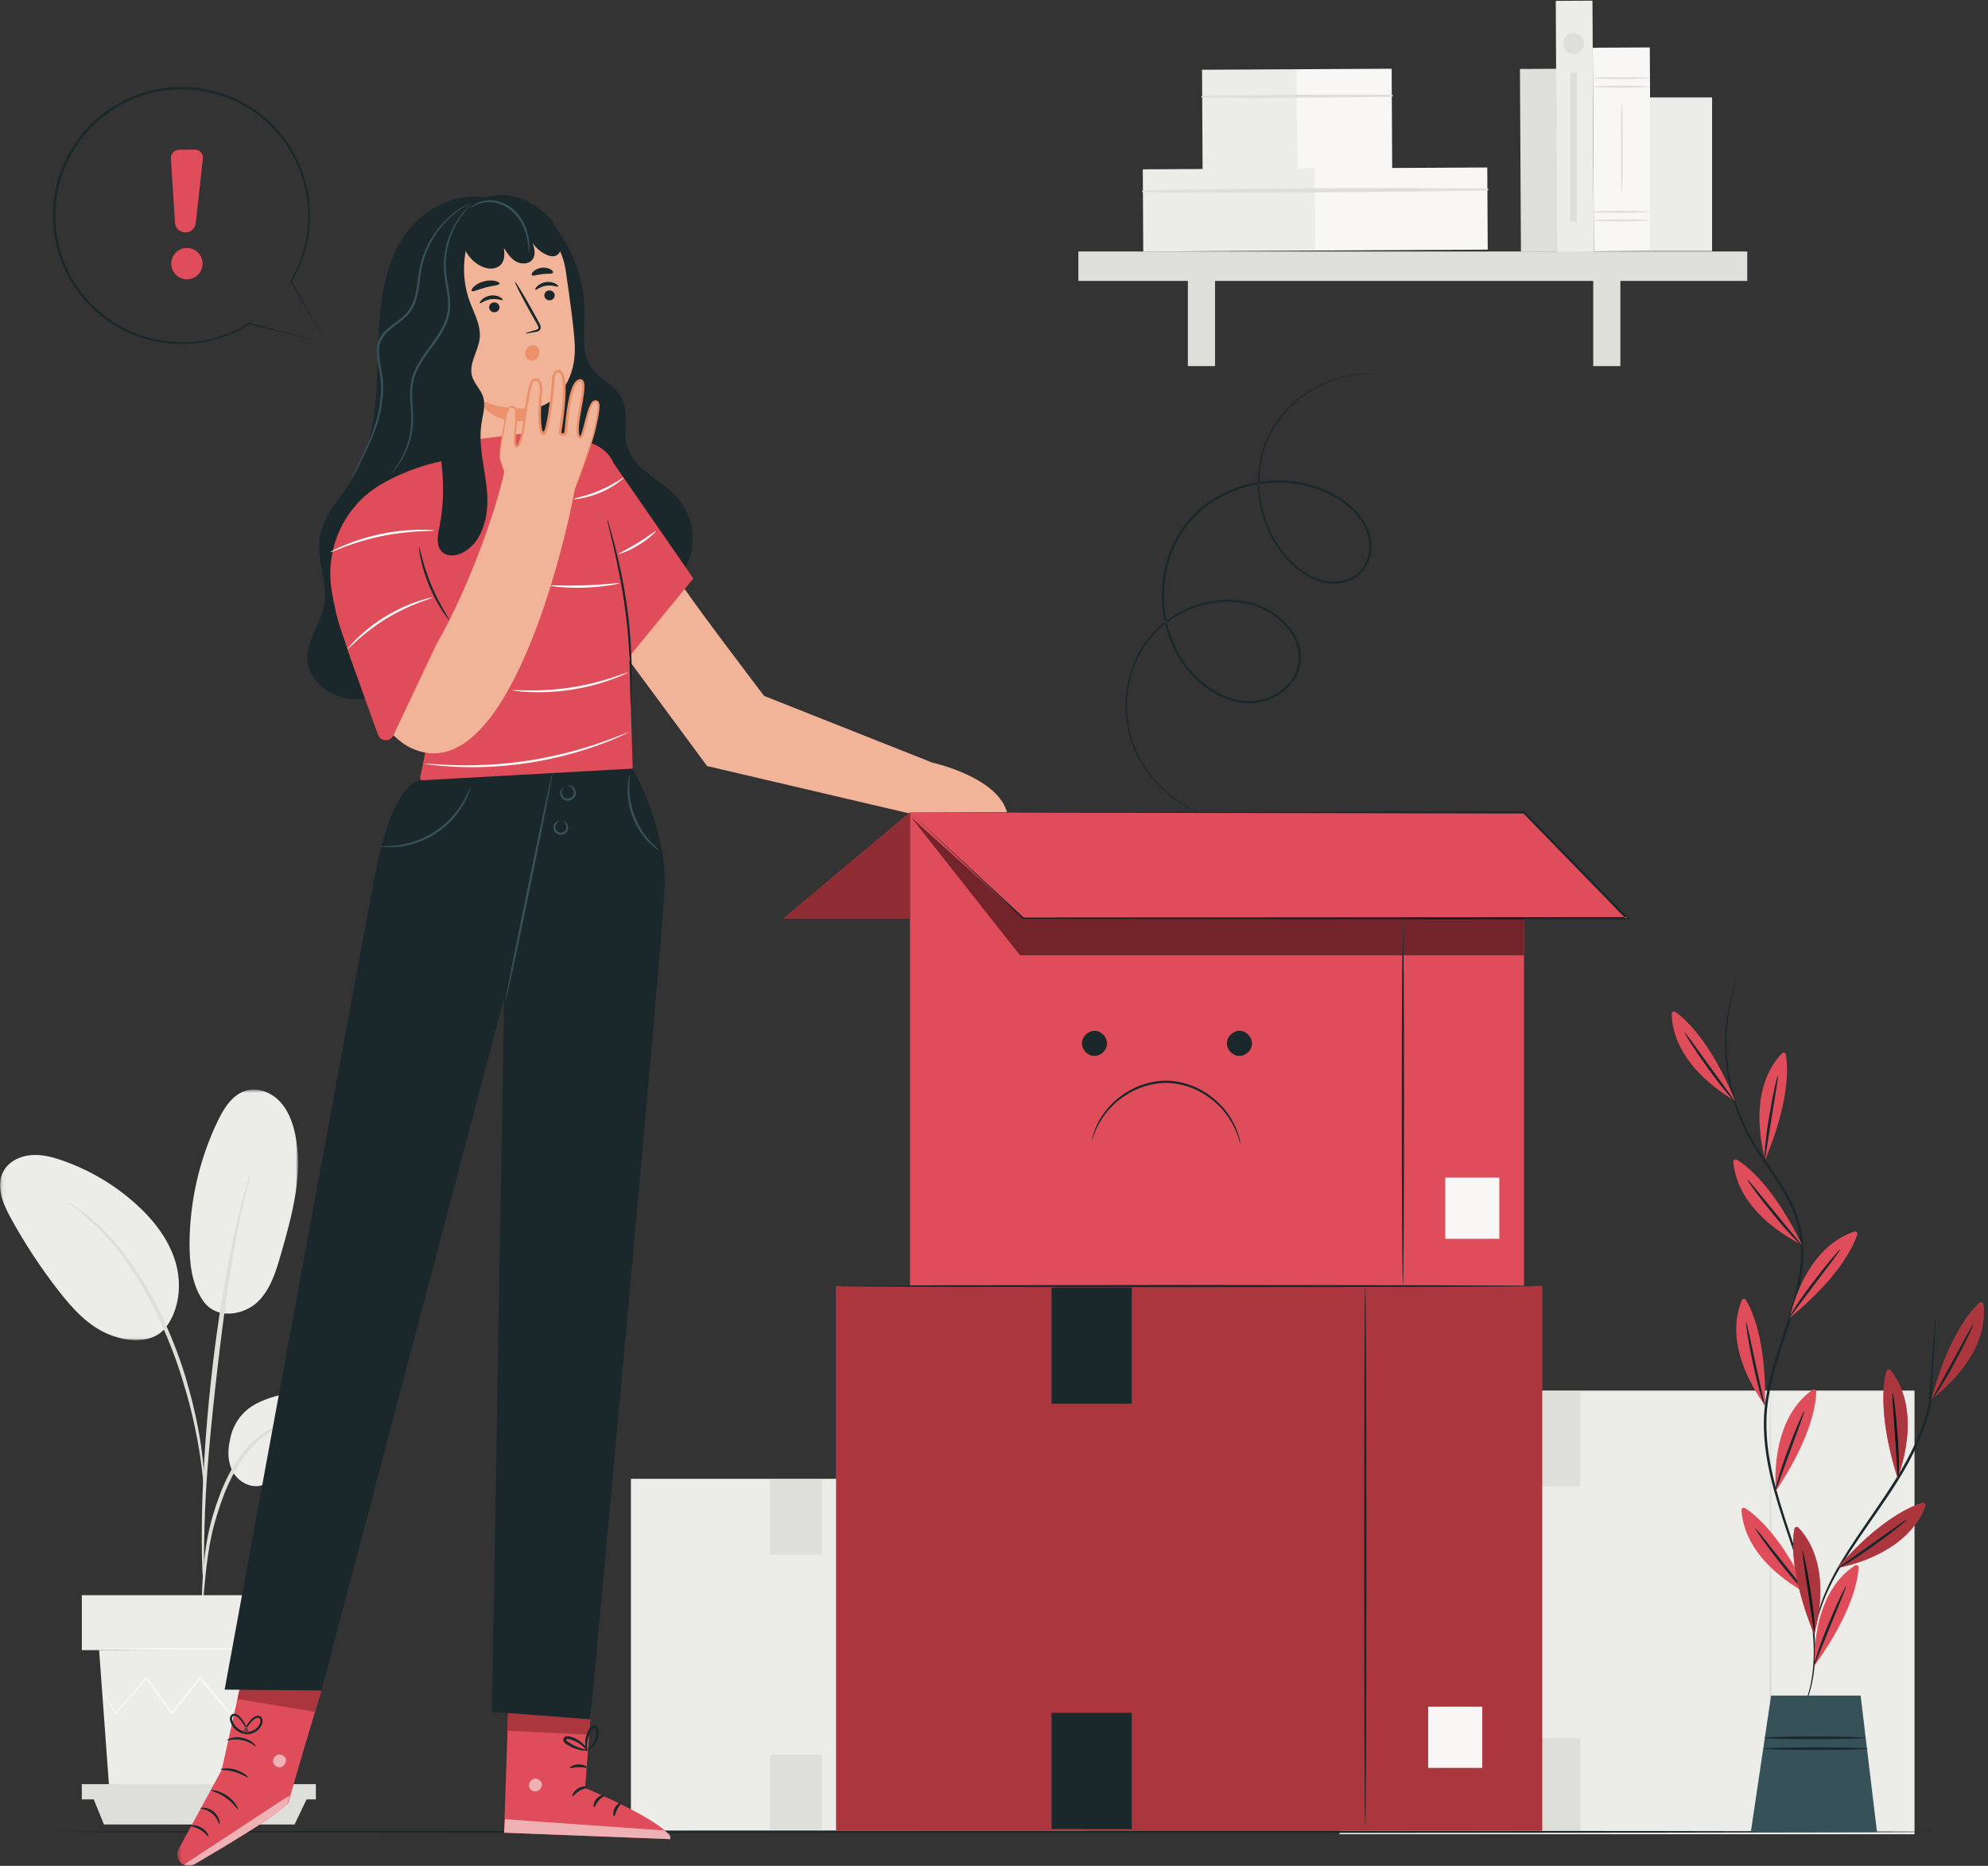 <?xml version="1.0" encoding="UTF-8"?>
<svg width="454px" height="426px" viewBox="0 0 454 426" version="1.1" xmlns="http://www.w3.org/2000/svg" xmlns:xlink="http://www.w3.org/1999/xlink">
    <rect x="0" y="0" width="454" height="426" fill="#333333" stroke="none"/>
    <!-- Generator: Sketch 57.1 (83088) - https://sketch.com -->
    <title>3298065</title>
    <desc>Created with Sketch.</desc>
    <defs>
        <polygon id="path-1" points="0.06 0.752 68.064 0.752 68.064 57.975 0.06 57.975"></polygon>
        <polygon id="path-3" points="0.476 0.072 103.783 0.072 103.783 258.94 0.476 258.94"></polygon>
        <polygon id="path-5" points="0.971 0.715 25.399 0.715 25.399 16.94 0.971 16.94"></polygon>
        <polygon id="path-7" points="0.572 0.299 42.074 0.299 42.074 75.902 0.572 75.902"></polygon>
    </defs>
    <g id="Page-1" stroke="none" stroke-width="1" fill="none" fill-rule="evenodd">
        <g id="3298065">
            <polygon id="Fill-1" fill="#ECECE8" points="144.084 417.963 248.237 417.963 248.237 337.631 144.084 337.631"></polygon>
            <path d="M222.143,417.397 C221.999,417.397 221.882,399.49 221.882,377.406 C221.882,355.315 221.999,337.413 222.143,337.413 C222.286,337.413 222.403,355.315 222.403,377.406 C222.403,399.49 222.286,417.397 222.143,417.397" id="Fill-2" fill="#DFDFDA"></path>
            <polygon id="Fill-3" fill="#FDFCFB" points="231.422 408.705 239.406 408.705 239.406 399.679 231.422 399.679"></polygon>
            <polygon id="Fill-4" fill="#DFDFDA" points="175.858 354.979 187.689 354.979 187.689 337.838 175.858 337.838"></polygon>
            <polygon id="Fill-5" fill="#DFDFDA" points="175.858 417.725 187.689 417.725 187.689 400.583 175.858 400.583"></polygon>
            <polygon id="Fill-6" fill="#ECECE8" points="305.894 418.78 437.219 418.78 437.219 317.49 305.894 317.49"></polygon>
            <path d="M404.316,418.065 C404.172,418.065 404.056,395.487 404.056,367.643 C404.056,339.789 404.172,317.216 404.316,317.216 C404.46,317.216 404.576,339.789 404.576,367.643 C404.576,395.487 404.46,418.065 404.316,418.065" id="Fill-7" fill="#DFDFDA"></path>
            <polygon id="Fill-8" fill="#FDFCFB" points="416.016 407.106 426.084 407.106 426.084 395.725 416.016 395.725"></polygon>
            <polygon id="Fill-9" fill="#DFDFDA" points="345.957 339.364 360.874 339.364 360.874 317.751 345.957 317.751"></polygon>
            <polygon id="Fill-10" fill="#DFDFDA" points="345.957 418.479 360.874 418.479 360.874 396.865 345.957 396.865"></polygon>
            <path d="M58.534,320.47 C63.849,317.728 70.108,317.371 76.009,318.347 C79.179,318.87 82.484,319.818 84.641,322.2 C86.798,324.581 87.207,328.772 84.73,330.818 C83.255,332.036 81.199,332.221 79.287,332.199 C74.668,332.145 69.542,331.331 65.852,334.111 C63.746,335.696 62.345,338.333 59.827,339.112 C57.365,339.876 54.585,338.422 53.279,336.199 C51.974,333.977 51.93,331.198 52.539,328.692 C52.539,328.692 53.18,323.232 58.534,320.47" id="Fill-11" fill="#ECECE8"></path>
            <g id="Group-15" transform="translate(0, 248)">
                <mask id="mask-2" fill="white">
                    <use xlink:href="#path-1"></use>
                </mask>
                <g id="Clip-13"></g>
                <path d="M46.357,48.962 C49.606,53.604 55.923,52.067 58.853,49.233 C61.781,46.4 63.019,42.294 64.146,38.378 C66.721,29.43 69.317,20.044 67.402,10.933 C66.83,8.208 65.812,5.491 63.897,3.471 C61.983,1.449 59.04,0.247 56.348,0.958 C53.163,1.8 51.184,4.919 49.753,7.887 C45.547,16.609 43.321,26.279 43.288,35.963 C43.272,40.485 43.805,45.229 46.357,48.962" id="Fill-12" fill="#ECECE8" mask="url(#mask-2)"></path>
                <path d="M37.431,55.623 C40.96,51.435 41.63,45.326 40.06,40.079 C38.489,34.832 34.942,30.369 30.854,26.725 C26.06,22.452 20.425,19.128 14.368,16.998 C11.984,16.16 9.469,15.499 6.954,15.738 C4.439,15.979 1.905,17.265 0.732,19.503 C-1.003,22.812 0.661,26.825 2.46,30.1 C5.629,35.868 9.253,41.387 13.287,46.588 C16.533,50.773 20.251,54.899 25.197,56.79 C30.143,58.682 35.281,58.459 37.902,55.029" id="Fill-14" fill="#ECECE8" mask="url(#mask-2)"></path>
            </g>
            <path d="M46.136,366.985 C46.197,366.989 46.296,366.237 46.43,364.876 C46.58,363.341 46.768,361.413 46.991,359.12 C47.259,356.697 47.613,353.815 48.286,350.676 C48.956,347.545 50.006,344.152 51.355,340.711 C52.751,337.289 54.454,334.181 56.443,331.693 C58.419,329.195 60.717,327.388 62.877,326.345 C65.03,325.281 66.961,324.85 68.295,324.658 C69.641,324.52 70.395,324.414 70.395,324.354 C70.396,324.294 69.641,324.284 68.258,324.321 C66.888,324.412 64.877,324.76 62.609,325.791 C60.332,326.801 57.895,328.637 55.822,331.187 C53.732,333.725 51.968,336.903 50.547,340.385 C49.175,343.887 48.141,347.315 47.5,350.514 C46.861,353.707 46.568,356.621 46.378,359.064 C46.194,361.508 46.126,363.487 46.092,364.856 C46.062,366.224 46.077,366.982 46.136,366.985" id="Fill-16" fill="#DFDFDA"></path>
            <path d="M46.533,362.557 C46.563,362.555 46.582,362.218 46.59,361.577 C46.588,360.842 46.585,359.916 46.583,358.778 C46.576,356.35 46.577,352.834 46.707,348.494 C46.922,339.814 47.67,330.471 49.113,317.299 C50.48,304.913 52.315,290.499 54.252,281.128 C54.667,278.996 55.085,277.078 55.479,275.399 C55.854,273.716 56.174,272.265 56.484,271.09 C56.75,269.984 56.966,269.084 57.138,268.37 C57.278,267.745 57.338,267.412 57.309,267.404 C57.28,267.396 57.164,267.712 56.969,268.322 C56.755,269.026 56.487,269.913 56.156,271.004 C55.796,272.167 55.427,273.608 55.005,275.285 C54.565,276.958 54.104,278.871 53.649,280.999 C51.734,289.491 49.705,301.359 48.248,314.563 C46.801,327.762 46.149,339.779 46.091,348.482 C46.04,352.834 46.132,356.356 46.243,358.787 C46.313,359.924 46.37,360.85 46.414,361.584 C46.463,362.223 46.503,362.558 46.533,362.557" id="Fill-17" fill="#DFDFDA"></path>
            <path d="M46.591,339.377 C46.651,339.374 46.641,338.336 46.571,336.453 C46.463,334.574 46.205,331.858 45.675,328.531 C45.114,325.213 44.331,321.273 43.099,316.991 C42.565,315.033 41.312,310.343 38.273,303.335 C34.27,293.839 28.832,286.075 24.101,281.267 C22.991,279.99 21.755,279.069 20.767,278.167 C20.255,277.734 19.803,277.304 19.342,276.962 C18.88,276.643 18.448,276.346 18.049,276.07 C16.492,275.005 15.62,274.443 15.588,274.494 C15.448,274.685 19.075,276.819 23.655,281.692 C28.217,286.555 33.504,294.265 37.474,303.681 C39.688,308.788 41.232,313.344 42.328,317.211 C43.593,321.451 44.434,325.352 45.069,328.638 C45.672,331.93 46.022,334.618 46.233,336.481 C46.407,338.345 46.531,339.379 46.591,339.377" id="Fill-18" fill="#DFDFDA"></path>
            <polyline id="Fill-19" fill="#ECECE8" points="22.635 376.744 24.958 408.565 65.837 408.565 68.16 376.744 22.635 376.744"></polyline>
            <polygon id="Fill-20" fill="#ECECE8" points="18.687 376.744 73.038 376.744 73.038 364.202 18.687 364.202"></polygon>
            <polygon id="Fill-21" fill="#DFDFDA" points="18.687 410.824 72.14 410.824 72.14 407.348 18.687 407.348"></polygon>
            <polyline id="Fill-22" fill="#DFDFDA" points="23.744 416.558 21.241 410.439 70.192 410.439 67.272 416.558 23.744 416.558"></polyline>
            <path d="M67.401,387.145 C67.41,387.151 67.345,387.251 67.211,387.437 C67.049,387.651 66.847,387.918 66.6,388.246 C66.019,388.989 65.222,390.01 64.218,391.294 L64.112,391.43 L64.01,391.288 C62.513,389.218 60.513,386.452 58.159,383.196 L58.496,383.196 C56.756,385.66 54.817,388.405 52.736,391.353 L52.555,391.608 L52.353,391.367 C50.227,388.838 47.919,386.092 45.521,383.24 L45.916,383.234 C45.797,383.384 45.669,383.545 45.54,383.707 C43.421,386.363 41.371,388.934 39.431,391.364 L39.228,391.62 L39.04,391.355 C36.966,388.42 35.028,385.679 33.277,383.2 L33.612,383.216 C30.772,386.452 28.363,389.196 26.515,391.303 L26.389,391.446 L26.293,391.284 C25.357,389.713 24.611,388.459 24.07,387.551 C23.838,387.145 23.65,386.818 23.5,386.557 C23.374,386.329 23.315,386.209 23.326,386.202 C23.337,386.195 23.418,386.303 23.564,386.518 C23.73,386.769 23.938,387.084 24.195,387.474 C24.762,388.366 25.546,389.597 26.527,391.14 L26.306,391.122 C28.125,388.989 30.495,386.212 33.289,382.937 L33.465,382.73 L33.625,382.952 C35.392,385.42 37.347,388.149 39.439,391.07 L39.048,391.06 C40.982,388.625 43.028,386.05 45.142,383.39 C45.271,383.229 45.399,383.067 45.518,382.918 L45.712,382.674 L45.912,382.913 C48.302,385.77 50.604,388.522 52.724,391.057 L52.341,391.071 C54.443,388.14 56.401,385.408 58.159,382.956 L58.33,382.719 L58.496,382.956 C60.8,386.248 62.758,389.044 64.223,391.137 L64.015,391.13 C65.059,389.879 65.888,388.884 66.492,388.16 C66.761,387.849 66.98,387.596 67.156,387.392 C67.309,387.221 67.392,387.137 67.401,387.145" id="Fill-23" fill="#F8F7F5"></path>
            <path d="M68.729,376.534 C68.729,376.675 58.486,376.789 45.854,376.789 C33.216,376.789 22.976,376.675 22.976,376.534 C22.976,376.394 33.216,376.28 45.854,376.28 C58.486,376.28 68.729,376.394 68.729,376.534" id="Fill-24" fill="#F8F7F5"></path>
            <polyline id="Fill-25" fill="#DFDFDA" points="355.716 57.401 347.336 57.446 347.112 15.747 355.492 15.702 355.716 57.401"></polyline>
            <polyline id="Fill-26" fill="#ECECE8" points="296.337 38.831 274.636 38.947 274.512 15.927 296.214 15.811 296.337 38.831"></polyline>
            <polyline id="Fill-27" fill="#F8F7F5" points="317.936 38.715 296.234 38.832 296.11 15.811 317.813 15.695 317.936 38.715"></polyline>
            <path d="M274.546,22.284 C288.968,22.403 303.426,22.319 317.847,22.085 C318.144,22.081 318.142,21.626 317.844,21.624 C303.422,21.544 288.964,21.615 274.544,21.889 C274.29,21.894 274.291,22.282 274.546,22.284" id="Fill-28" fill="#DFDFDA"></path>
            <polyline id="Fill-29" fill="#ECECE8" points="300.51 57.208 261.082 57.419 260.982 38.658 300.409 38.447 300.51 57.208"></polyline>
            <polyline id="Fill-30" fill="#F8F7F5" points="339.752 56.997 300.323 57.209 300.223 38.448 339.651 38.237 339.752 56.997"></polyline>
            <path d="M261.01,43.876 C287.202,44.172 313.487,43.907 339.68,43.487 C339.976,43.482 339.975,43.028 339.677,43.026 C313.482,42.888 287.195,42.903 261.008,43.48 C260.753,43.486 260.755,43.873 261.01,43.876" id="Fill-31" fill="#DFDFDA"></path>
            <polygon id="Fill-32" fill="#DFDFDA" points="246.265 64.14 399.022 64.14 399.022 57.419 246.265 57.419"></polygon>
            <polygon id="Fill-33" fill="#DFDFDA" points="271.274 83.584 277.476 83.584 277.476 60.65 271.274 60.65"></polygon>
            <g id="Group-37" transform="translate(355, 0)">
                <polygon id="Fill-34" fill="#DFDFDA" points="8.845 83.584 15.046 83.584 15.046 60.65 8.845 60.65"></polygon>
                <polyline id="Fill-36" fill="#ECECE8" points="8.978 57.503 0.598 57.548 0.29 0.197 8.67 0.152 8.978 57.503"></polyline>
            </g>
            <polyline id="Fill-38" fill="#F8F7F5" points="377.014 57.304 363.992 57.374 363.743 10.897 376.765 10.828 377.014 57.304"></polyline>
            <path d="M376.677,19.782 C376.677,19.906 373.762,20.007 370.166,20.007 C366.569,20.007 363.655,19.906 363.655,19.782 C363.655,19.657 366.569,19.556 370.166,19.556 C373.762,19.556 376.677,19.657 376.677,19.782" id="Fill-39" fill="#DFDFDA"></path>
            <path d="M376.677,17.829 C376.677,17.954 373.762,18.055 370.166,18.055 C366.569,18.055 363.655,17.954 363.655,17.829 C363.655,17.705 366.569,17.604 370.166,17.604 C373.762,17.604 376.677,17.705 376.677,17.829" id="Fill-40" fill="#DFDFDA"></path>
            <path d="M376.677,50.312 C376.677,50.437 373.762,50.538 370.166,50.538 C366.569,50.538 363.655,50.437 363.655,50.312 C363.655,50.187 366.569,50.086 370.166,50.086 C373.762,50.086 376.677,50.187 376.677,50.312" id="Fill-41" fill="#DFDFDA"></path>
            <path d="M376.677,48.359 C376.677,48.484 373.762,48.585 370.166,48.585 C366.569,48.585 363.655,48.484 363.655,48.359 C363.655,48.235 366.569,48.134 370.166,48.134 C373.762,48.134 376.677,48.235 376.677,48.359" id="Fill-42" fill="#DFDFDA"></path>
            <path d="M370.376,44.099 C370.251,44.099 370.15,39.41 370.15,33.628 C370.15,27.842 370.251,23.154 370.376,23.154 C370.5,23.154 370.602,27.842 370.602,33.628 C370.602,39.41 370.5,44.099 370.376,44.099" id="Fill-43" fill="#DFDFDA"></path>
            <polygon id="Fill-44" fill="#ECECE8" points="376.817 57.321 390.992 57.321 390.992 22.241 376.817 22.241"></polygon>
            <path d="M361.766,9.943 C361.766,11.274 360.688,12.352 359.357,12.352 C358.026,12.352 356.948,11.274 356.948,9.943 C356.948,8.613 358.026,7.535 359.357,7.535 C360.688,7.535 361.766,8.613 361.766,9.943" id="Fill-45" fill="#DFDFDA"></path>
            <polygon id="Fill-46" fill="#DFDFDA" points="358.612 50.686 360.102 50.686 360.102 16.568 358.612 16.568"></polygon>
            <path d="M441.73,418.232 C441.73,418.376 345.616,418.492 227.083,418.492 C108.508,418.492 12.416,418.376 12.416,418.232 C12.416,418.088 108.508,417.972 227.083,417.972 C345.616,417.972 441.73,418.088 441.73,418.232" id="Fill-47" fill="#1A282B"></path>
            <path d="M126.281,51.231 C130.975,56.927 133.579,64.308 133.499,71.689 C133.453,75.906 132.676,80.558 135.13,83.989 C136.992,86.593 140.388,87.897 141.901,90.718 C143.72,94.111 142.169,98.397 143.289,102.08 C144.876,107.303 150.992,109.486 154.619,113.565 C157.764,117.102 158.928,122.278 157.661,126.839 C156.395,131.399 152.758,135.216 148.285,136.763 C145.883,137.594 143.138,137.773 140.863,136.639 C138.41,135.417 136.895,132.908 135.666,130.458 C133.251,125.643 112.079,99.586 110.88,94.335" id="Fill-48" fill="#1A282B"></path>
            <path d="M110.88,45.088 C102.223,43.694 93.902,49.443 90.255,57.417 C86.607,65.391 86.507,74.46 86.238,83.225 C85.969,91.989 85.354,101.139 80.879,108.681 C78.04,113.467 73.642,117.666 72.952,123.188 C72.335,128.133 74.895,133.113 74.045,138.023 C73.305,142.298 70.047,146.017 70.176,150.354 C70.332,155.571 75.698,159.502 80.915,159.641 C86.132,159.781 91.007,157.047 95.097,153.806 C101.734,148.546 107.114,141.71 110.666,134.023" id="Fill-49" fill="#1A282B"></path>
            <path d="M96.637,65.734 C95.494,56.604 102.098,48.26 111.369,47.376 C120.107,46.544 127.873,53.05 129.183,61.73 C130.331,69.338 131.317,77.019 131.282,79.808 C131.175,88.22 126.253,91.495 124.258,92.478 C123.803,92.702 122.547,92.957 122.045,93.029 L121.998,93.094 L123.866,102.75 C124.712,109.077 121.181,114.719 114.865,115.64 C108.527,116.564 103.573,111.705 102.606,105.374 L96.637,65.734" id="Fill-50" fill="#F2B499"></path>
            <path d="M127.462,65.415 C127.323,65.611 126.212,65.016 124.789,65.227 C123.364,65.417 122.426,66.302 122.246,66.151 C122.159,66.085 122.281,65.749 122.688,65.351 C123.087,64.956 123.805,64.524 124.692,64.398 C125.58,64.274 126.374,64.491 126.851,64.763 C127.338,65.035 127.532,65.326 127.462,65.415" id="Fill-51" fill="#1A282B"></path>
            <path d="M114.8,68.491 C114.661,68.688 113.549,68.092 112.127,68.303 C110.702,68.494 109.764,69.378 109.584,69.227 C109.497,69.161 109.617,68.825 110.025,68.427 C110.425,68.032 111.142,67.6 112.029,67.474 C112.917,67.35 113.711,67.568 114.189,67.839 C114.674,68.112 114.869,68.402 114.8,68.491" id="Fill-52" fill="#1A282B"></path>
            <path d="M119.991,76.124 C119.973,76.044 120.836,75.762 122.243,75.37 C122.601,75.279 122.935,75.157 122.96,74.899 C123.007,74.625 122.798,74.255 122.56,73.857 C122.09,73.027 121.598,72.157 121.081,71.246 C119.013,67.521 117.46,64.438 117.611,64.355 C117.761,64.273 119.56,67.226 121.628,70.95 C122.128,71.87 122.607,72.746 123.064,73.585 C123.261,73.978 123.566,74.412 123.46,74.984 C123.402,75.271 123.164,75.506 122.94,75.604 C122.717,75.709 122.513,75.742 122.335,75.779 C120.903,76.068 120.008,76.204 119.991,76.124" id="Fill-53" fill="#1A282B"></path>
            <path d="M121.987,93.037 C121.987,93.037 116.555,94.29 109.076,91.159 C109.076,91.159 112.305,98.11 122.49,95.639 L121.987,93.037" id="Fill-54" fill="#EB916B"></path>
            <path d="M114.084,64.761 C114,65.168 112.551,65.192 110.91,65.637 C109.26,66.049 107.984,66.734 107.712,66.419 C107.588,66.268 107.77,65.869 108.26,65.415 C108.746,64.962 109.555,64.48 110.542,64.223 C111.529,63.967 112.47,63.992 113.115,64.151 C113.764,64.309 114.117,64.568 114.084,64.761" id="Fill-55" fill="#1A282B"></path>
            <path d="M126.295,62.259 C126.091,62.619 125.061,62.427 123.879,62.583 C122.692,62.697 121.732,63.118 121.453,62.813 C121.329,62.664 121.439,62.316 121.831,61.947 C122.216,61.579 122.899,61.225 123.713,61.131 C124.527,61.039 125.273,61.23 125.731,61.501 C126.196,61.773 126.382,62.086 126.295,62.259" id="Fill-56" fill="#1A282B"></path>
            <path d="M111.714,70.329 C111.812,70.947 112.416,71.375 113.063,71.284 C113.71,71.194 114.156,70.622 114.058,70.003 C113.961,69.385 113.357,68.957 112.71,69.047 C112.063,69.137 111.617,69.711 111.714,70.329" id="Fill-57" fill="#1A282B"></path>
            <path d="M124.322,67.602 C124.419,68.22 125.023,68.647 125.67,68.557 C126.316,68.467 126.763,67.894 126.665,67.276 C126.568,66.658 125.963,66.23 125.317,66.32 C124.67,66.41 124.224,66.984 124.322,67.602" id="Fill-58" fill="#1A282B"></path>
            <path d="M122.231,78.897 C121.315,78.631 120.526,79.095 120.154,79.759 C119.782,80.424 119.871,81.332 120.406,81.874 C120.941,82.416 121.894,82.501 122.484,82.021 C122.885,81.695 123.086,81.174 123.137,80.661 C123.185,80.186 123.107,79.678 122.814,79.301 C122.521,78.925 121.979,78.722 121.543,78.916" id="Fill-59" fill="#EB916B"></path>
            <path d="M128.073,54.924 C127.421,51.76 125.243,49.061 122.591,47.217 C120.338,45.65 117.673,44.614 114.931,44.53 C112.188,44.446 109.377,45.368 107.395,47.267 C105.93,48.67 105.18,50.657 105.111,52.684 L105.271,51.285 C104.859,52.434 104.86,53.68 105.288,54.809 L105.29,54.816 L105.289,54.811 C105.521,55.423 105.799,56.036 106.045,56.651 C106.745,58.398 108.101,59.874 109.784,60.718 C110.559,61.107 111.418,61.368 112.284,61.327 C113.15,61.286 114.024,60.913 114.55,60.223 C115.301,59.238 115.214,57.872 115.092,56.639 C115.836,57.801 116.626,59.006 117.821,59.694 C119.017,60.382 120.745,60.358 121.586,59.265 C122.401,58.206 122.079,56.685 121.607,55.436 C122.371,56.601 123.466,57.547 124.73,58.134 C125.429,58.459 126.253,58.673 126.962,58.367 C127.562,58.107 127.966,57.506 128.12,56.87 C128.273,56.234 128.205,55.565 128.073,54.924" id="Fill-60" fill="#1A282B"></path>
            <path d="M120.847,57.536 C120.757,57.539 120.772,56.35 120.387,54.506 C120.001,52.693 119.083,50.131 116.934,48.237 C115.875,47.302 114.657,46.655 113.474,46.369 C112.289,46.076 111.161,46.111 110.254,46.288 C108.415,46.663 107.524,47.535 107.469,47.443 C107.451,47.423 107.643,47.189 108.083,46.871 C108.52,46.553 109.225,46.172 110.173,45.929 C111.119,45.695 112.313,45.616 113.584,45.902 C114.856,46.182 116.161,46.859 117.279,47.847 C119.551,49.851 120.449,52.568 120.749,54.438 C120.902,55.39 120.936,56.169 120.929,56.705 C120.922,57.241 120.88,57.536 120.847,57.536" id="Fill-61" fill="#365158"></path>
            <path d="M212.947,174.127 L174.496,158.884 C174.496,158.884 154.798,133.053 155.209,132.552 L141.383,147.694 L161.479,174.899 L208.045,185.8 L230.1,185.978 C228.394,177.495 212.947,174.127 212.947,174.127" id="Fill-62" fill="#F2B499"></path>
            <path d="M129.14,100.439 L123.904,98.409 L101.284,101.278 L101.284,105.274 L100.636,105.354 C100.636,105.354 93.61,106.631 86.779,110.732 C78.507,115.698 74.209,125.276 75.741,134.802 C76.661,140.522 78.444,147.475 81.879,151.493 C88.448,159.178 94.448,149.68 94.448,149.68 C94.448,149.68 98.572,159.086 98.335,163.534 C98.136,167.259 96.489,175.021 95.959,177.445 C95.87,177.854 96.138,178.248 96.549,178.324 L144.268,187.146 L144.501,175.483 L142.983,127.511 L140.878,108.88 C140.878,108.88 140.944,99.979 129.14,100.439" id="Fill-63" fill="#DE4D59"></path>
            <polyline id="Fill-64" fill="#DE4D59" points="140.146 105.78 158.34 132.068 143.692 149.912 140.146 105.78"></polyline>
            <path d="M144.046,161.101 C144.01,161.1 143.986,160.496 143.975,159.404 C143.96,158.225 143.941,156.668 143.917,154.785 C143.823,150.889 143.603,145.502 142.827,139.608 C142.073,133.711 140.927,128.442 140.05,124.643 C139.619,122.81 139.262,121.293 138.993,120.146 C138.743,119.083 138.622,118.49 138.657,118.481 C138.691,118.472 138.879,119.046 139.189,120.094 C139.5,121.141 139.922,122.664 140.408,124.556 C141.378,128.338 142.586,133.616 143.343,139.542 C144.123,145.462 144.285,150.876 144.285,154.781 C144.266,156.736 144.238,158.316 144.177,159.408 C144.127,160.499 144.082,161.102 144.046,161.101" id="Fill-65" fill="#1A282B"></path>
            <path d="M99.276,121.13 C99.273,121.214 97.895,121.197 95.68,121.315 C93.465,121.432 90.411,121.735 87.1,122.418 C83.788,123.107 80.865,124.041 78.786,124.815 C76.706,125.586 75.449,126.149 75.413,126.073 C75.397,126.04 75.695,125.866 76.25,125.577 C76.801,125.284 77.621,124.903 78.652,124.472 C80.711,123.605 83.648,122.604 86.994,121.908 C90.34,121.218 93.434,120.97 95.667,120.947 C96.784,120.934 97.688,120.958 98.311,121.008 C98.934,121.052 99.277,121.094 99.276,121.13" id="Fill-66" fill="#FDFCFB"></path>
            <path d="M141.421,133.166 C141.431,133.232 140.569,133.441 139.152,133.658 C137.737,133.876 135.765,134.085 133.579,134.161 C131.392,134.235 129.41,134.161 127.983,134.041 C126.555,133.921 125.681,133.772 125.687,133.704 C125.693,133.628 126.577,133.648 128.002,133.673 C129.426,133.699 131.392,133.714 133.561,133.641 C135.73,133.565 137.69,133.416 139.109,133.293 C140.528,133.17 141.409,133.09 141.421,133.166" id="Fill-67" fill="#FDFCFB"></path>
            <path d="M149.774,121.268 C149.866,121.364 148.255,122.974 145.87,124.425 C143.491,125.888 141.325,126.589 141.281,126.462 C141.224,126.32 143.265,125.417 145.598,123.981 C147.938,122.558 149.672,121.151 149.774,121.268" id="Fill-68" fill="#FDFCFB"></path>
            <path d="M142.42,109.079 C142.509,109.167 140.364,111.097 137.121,112.457 C133.887,113.84 131.009,114.038 131.008,113.912 C130.98,113.752 133.763,113.329 136.918,111.977 C140.084,110.651 142.324,108.947 142.42,109.079" id="Fill-69" fill="#FDFCFB"></path>
            <path d="M143.413,153.517 C143.427,153.55 143.09,153.725 142.468,154.013 C141.848,154.307 140.928,154.684 139.775,155.107 C137.473,155.954 134.196,156.899 130.486,157.473 C126.774,158.039 123.364,158.121 120.913,158.003 C119.687,157.947 118.697,157.863 118.017,157.769 C117.337,157.681 116.963,157.615 116.967,157.579 C116.975,157.494 118.484,157.616 120.922,157.636 C123.36,157.658 126.732,157.519 130.407,156.958 C134.081,156.39 137.338,155.511 139.656,154.758 C141.977,154.007 143.379,153.438 143.413,153.517" id="Fill-70" fill="#FDFCFB"></path>
            <g id="Group-75" transform="translate(40, 167)">
                <mask id="mask-4" fill="white">
                    <use xlink:href="#path-3"></use>
                </mask>
                <g id="Clip-72"></g>
                <path d="M103.783,0.075 C103.791,0.091 103.644,0.174 103.357,0.316 C103.012,0.48 102.595,0.678 102.09,0.918 C100.99,1.44 99.361,2.117 97.321,2.879 C95.284,3.65 92.812,4.447 90.033,5.211 C87.248,5.947 84.15,6.634 80.865,7.154 C77.574,7.654 74.414,7.938 71.536,8.081 C68.656,8.195 66.059,8.184 63.883,8.066 C61.708,7.958 59.951,7.806 58.744,7.642 C58.191,7.566 57.733,7.504 57.355,7.453 C57.039,7.404 56.874,7.37 56.876,7.352 C56.878,7.334 57.047,7.334 57.367,7.349 C57.747,7.374 58.208,7.404 58.764,7.44 C59.973,7.542 61.729,7.637 63.897,7.699 C66.065,7.769 68.649,7.741 71.512,7.601 C74.374,7.434 77.513,7.137 80.785,6.64 C84.052,6.123 87.133,5.454 89.911,4.747 C92.681,4.013 95.152,3.256 97.197,2.533 C99.244,1.817 100.889,1.194 102.011,0.731 C102.53,0.528 102.96,0.359 103.314,0.221 C103.614,0.109 103.776,0.059 103.783,0.075" id="Fill-71" fill="#FDFCFB" mask="url(#mask-4)"></path>
                <path d="M16.04,212.657 L10.635,237.091 L0.788,255.183 C0.079,256.487 0.622,258.119 1.971,258.738 C2.726,259.085 3.595,259.049 4.315,258.633 C8.897,255.985 25.701,246.165 25.997,244.355 C26.339,242.258 33.409,218.96 33.409,218.96 L16.04,212.657" id="Fill-73" fill="#DE4D59" mask="url(#mask-4)"></path>
                <path d="M3.098,259 C2.712,259 2.326,258.913 1.971,258.738 C2.313,258.896 2.68,258.974 3.044,258.974 C3.484,258.974 3.922,258.86 4.315,258.633 C6.553,257.34 11.706,254.336 16.427,251.39 C16.431,251.39 16.44,251.39 16.445,251.39 C13.416,253.288 9.473,255.684 4.389,258.651 C3.992,258.883 3.545,259 3.098,259 M16.934,251.073 C17.749,250.561 18.549,250.053 19.314,249.558 L19.327,249.558 C18.61,250.02 17.82,250.525 16.949,251.073 C16.945,251.073 16.938,251.073 16.934,251.073" id="Fill-74" fill="#FFFFFE" mask="url(#mask-4)"></path>
            </g>
            <path d="M59.327,416.558 L59.314,416.558 C62.307,414.62 64.773,412.882 65.654,411.902 C65.395,412.31 65.06,412.669 64.662,412.956 C63.751,413.614 62.086,414.777 59.327,416.558" id="Fill-76" fill="#F6F5F3"></path>
            <path d="M66.221,410.439 L66.208,410.439 C66.263,410.226 66.327,409.984 66.399,409.715 L66.221,410.439" id="Fill-77" fill="#F6F5F3"></path>
            <path d="M66.06,411.046 C66.097,410.883 66.146,410.679 66.208,410.439 L66.221,410.439 L66.147,410.744 C66.122,410.846 66.092,410.947 66.06,411.046" id="Fill-78" fill="#F6F5F3"></path>
            <g id="Group-82" transform="translate(41, 409)">
                <mask id="mask-6" fill="white">
                    <use xlink:href="#path-5"></use>
                </mask>
                <g id="Clip-80"></g>
                <path d="M15.445,9.39 C15.44,9.39 15.431,9.39 15.427,9.39 C15.596,9.284 15.766,9.178 15.934,9.073 C15.938,9.073 15.945,9.073 15.949,9.073 C15.784,9.177 15.615,9.283 15.445,9.39" id="Fill-79" fill="#A1A7A6" mask="url(#mask-6)"></path>
                <path d="M2.044,16.974 C1.68,16.974 1.313,16.896 0.971,16.738 L25.399,0.715 C25.327,0.984 25.263,1.226 25.208,1.439 C25.146,1.679 25.097,1.883 25.06,2.046 C24.959,2.348 24.823,2.636 24.654,2.902 C23.773,3.882 21.307,5.62 18.314,7.558 C17.549,8.053 16.749,8.561 15.934,9.073 C15.766,9.178 15.596,9.284 15.427,9.39 C10.706,12.336 5.553,15.34 3.315,16.633 C2.922,16.86 2.484,16.974 2.044,16.974" id="Fill-81" fill="#F0B1B4" mask="url(#mask-6)"></path>
            </g>
            <path d="M63.846,403.496 C63.243,403.496 62.634,403.098 62.44,402.518 C62.214,401.842 62.571,401.035 63.201,400.711 L63.199,400.712 C63.368,400.6 63.566,400.55 63.773,400.55 C64.346,400.55 64.984,400.932 65.22,401.44 C65.541,402.131 64.999,403.162 64.282,403.421 C64.141,403.472 63.994,403.496 63.846,403.496" id="Fill-83" fill="#F0B1B4"></path>
            <path d="M50.13,416.483 C49.977,416.517 49.741,415.109 48.463,414.069 C47.217,412.992 45.791,413.006 45.796,412.849 C45.79,412.783 46.144,412.67 46.732,412.73 C47.317,412.784 48.119,413.065 48.817,413.648 C49.512,414.233 49.929,414.975 50.085,415.54 C50.246,416.109 50.195,416.478 50.13,416.483" id="Fill-84" fill="#1A282B"></path>
            <path d="M47.601,419.313 C47.46,419.39 46.874,418.407 45.705,417.739 C44.551,417.045 43.408,417.012 43.406,416.852 C43.367,416.71 44.663,416.481 45.983,417.266 C47.311,418.035 47.744,419.278 47.601,419.313" id="Fill-85" fill="#1A282B"></path>
            <path d="M54.376,413.103 C54.234,413.19 53.339,411.676 51.613,410.477 C49.905,409.251 48.18,408.915 48.214,408.752 C48.207,408.612 50.095,408.718 51.93,410.027 C53.778,411.318 54.51,413.063 54.376,413.103" id="Fill-86" fill="#1A282B"></path>
            <path d="M56.64,405.813 C56.539,405.941 55.334,405.052 53.603,404.56 C51.878,404.044 50.383,404.148 50.368,403.984 C50.33,403.85 51.901,403.482 53.756,404.032 C55.616,404.565 56.744,405.718 56.64,405.813" id="Fill-87" fill="#1A282B"></path>
            <path d="M58.408,398.68 C58.298,398.802 57.147,397.661 55.281,397.293 C53.423,396.883 51.912,397.467 51.86,397.312 C51.833,397.251 52.172,397.011 52.813,396.824 C53.447,396.637 54.39,396.547 55.393,396.755 C56.395,396.966 57.223,397.426 57.73,397.853 C58.241,398.279 58.457,398.636 58.408,398.68" id="Fill-88" fill="#1A282B"></path>
            <path d="M55.657,395.945 C55.626,395.939 55.651,395.598 55.849,395.018 C56.047,394.442 56.431,393.618 57.171,392.789 C57.544,392.402 57.96,391.889 58.717,391.735 C59.094,391.656 59.581,391.843 59.79,392.235 C59.999,392.618 59.992,393.039 59.905,393.427 C59.502,394.963 57.811,396.13 56.022,395.926 C54.232,395.69 52.898,394.308 52.535,392.807 C52.469,392.425 52.468,391.977 52.758,391.612 C53.044,391.243 53.579,391.199 53.913,391.345 C54.608,391.63 54.961,392.157 55.309,392.569 C55.981,393.448 56.326,394.283 56.505,394.864 C56.683,395.449 56.703,395.789 56.672,395.796 C56.571,395.839 56.351,394.452 55.006,392.814 C54.661,392.428 54.271,391.95 53.763,391.775 C53.516,391.688 53.273,391.735 53.133,391.917 C52.992,392.091 52.968,392.408 53.033,392.711 C53.348,393.944 54.571,395.204 56.087,395.381 C57.592,395.567 59.077,394.539 59.414,393.306 C59.49,393.008 59.484,392.688 59.368,392.471 C59.254,392.258 59.026,392.15 58.78,392.187 C58.26,392.261 57.818,392.694 57.454,393.055 C55.993,394.588 55.759,395.996 55.657,395.945" id="Fill-89" fill="#1A282B"></path>
            <path d="M71.933,390.848 L71.933,390.848 C72.801,387.963 73.409,385.96 73.409,385.96 L71.933,390.848" id="Fill-90" fill="#ADAEAA"></path>
            <polyline id="Fill-91" fill="#9D9D9A" points="54.685 385.784 55.41 382.309 56.04 379.657 54.685 385.784"></polyline>
            <path d="M71.933,390.848 L54.241,387.913 L54.685,385.784 L56.04,379.657 L73.409,385.96 C73.409,385.96 72.801,387.963 71.933,390.848" id="Fill-92" fill="#AB363E"></path>
            <path d="M135.096,388.699 L133.635,408.224 C133.635,408.224 152.989,416.265 153.071,419.899 L115.113,418.427 L116.141,387.913 L135.096,388.699" id="Fill-93" fill="#DE4D59"></path>
            <path d="M122.262,409.023 C121.598,409.023 120.946,408.513 120.821,407.851 C120.689,407.15 121.153,406.4 121.821,406.164 C121.954,406.1 122.098,406.071 122.246,406.071 C122.862,406.071 123.541,406.574 123.722,407.16 C123.946,407.889 123.269,408.837 122.524,408.996 C122.437,409.015 122.349,409.023 122.262,409.023" id="Fill-94" fill="#F0B1B4"></path>
            <path d="M153.071,419.899 L115.831,418.455 L153.071,419.899 C153.061,419.478 152.793,418.997 152.325,418.476 C152.369,418.476 152.416,418.476 152.461,418.476 C152.841,418.823 153.188,419.315 153.071,419.899" id="Fill-95" fill="#FFFFFE"></path>
            <path d="M152.461,418.476 C152.416,418.476 152.369,418.476 152.325,418.476 C152.21,418.349 152.084,418.219 151.947,418.087 C152.096,418.182 152.282,418.313 152.461,418.476" id="Fill-96" fill="#A1A7A6"></path>
            <path d="M153.071,419.899 L115.831,418.455 L115.113,418.427 L115.337,415.355 L151.647,417.916 C151.647,417.916 151.771,417.976 151.947,418.087 C152.084,418.219 152.21,418.349 152.325,418.476 C152.793,418.997 153.061,419.478 153.071,419.899" id="Fill-97" fill="#F0B1B4"></path>
            <path d="M134.257,408.054 C134.244,408.239 133.314,408.287 132.379,408.848 C131.429,409.384 130.928,410.169 130.76,410.089 C130.591,410.046 130.91,408.948 132.055,408.29 C133.192,407.621 134.304,407.886 134.257,408.054" id="Fill-98" fill="#1A282B"></path>
            <path d="M138.175,409.856 C138.211,410.036 137.396,410.32 136.735,411.08 C136.053,411.82 135.861,412.661 135.677,412.647 C135.502,412.669 135.416,411.578 136.254,410.649 C137.085,409.714 138.178,409.678 138.175,409.856" id="Fill-99" fill="#1A282B"></path>
            <path d="M140.251,414.708 C140.081,414.741 139.859,413.805 140.375,412.808 C140.883,411.808 141.773,411.441 141.845,411.599 C141.944,411.755 141.36,412.277 140.949,413.103 C140.52,413.917 140.436,414.696 140.251,414.708" id="Fill-100" fill="#1A282B"></path>
            <path d="M134.097,403.567 C134.013,403.733 133.172,403.445 132.122,403.476 C131.071,403.484 130.242,403.805 130.151,403.642 C130.049,403.504 130.872,402.849 132.11,402.83 C133.347,402.802 134.193,403.426 134.097,403.567" id="Fill-101" fill="#1A282B"></path>
            <polyline id="Fill-102" fill="#ADAEAA" points="115.897 395.152 115.897 395.152 116.023 391.129 116.033 391.13 115.897 395.152"></polyline>
            <polyline id="Fill-103" fill="#AB363E" points="134.546 396.046 115.897 395.152 116.033 391.13 134.801 392.566 134.546 396.046"></polyline>
            <path d="M134.319,399.623 C134.318,399.7 133.581,399.786 132.418,399.54 C131.839,399.416 131.161,399.199 130.453,398.852 C130.1,398.678 129.739,398.472 129.384,398.231 C129.213,398.11 129.01,397.989 128.827,397.761 C128.629,397.56 128.532,397.064 128.78,396.772 C128.986,396.487 129.335,396.375 129.609,396.379 C129.889,396.381 130.113,396.446 130.318,396.505 C130.737,396.624 131.128,396.78 131.484,396.957 C132.197,397.315 132.77,397.755 133.192,398.175 C134.042,399.024 134.315,399.729 134.251,399.763 C134.164,399.82 133.758,399.224 132.888,398.516 C132.454,398.163 131.897,397.795 131.23,397.494 C130.896,397.346 130.534,397.216 130.151,397.115 C129.753,396.994 129.412,396.979 129.301,397.153 C129.261,397.22 129.255,397.246 129.335,397.367 C129.418,397.48 129.576,397.592 129.744,397.71 C130.071,397.942 130.402,398.146 130.726,398.323 C131.376,398.678 132,398.926 132.537,399.099 C133.612,399.444 134.326,399.523 134.319,399.623" id="Fill-104" fill="#1A282B"></path>
            <path d="M134.067,399.88 C134.001,399.905 133.658,399.228 133.637,398.024 C133.628,397.428 133.718,396.708 133.977,395.953 C134.108,395.576 134.282,395.192 134.506,394.817 C134.743,394.451 135.034,393.959 135.756,393.905 C136.132,393.905 136.433,394.211 136.529,394.466 C136.645,394.728 136.661,394.948 136.697,395.17 C136.75,395.616 136.725,396.051 136.649,396.45 C136.498,397.254 136.141,397.913 135.761,398.383 C134.981,399.338 134.199,399.529 134.186,399.466 C134.128,399.37 134.788,399.038 135.392,398.114 C135.69,397.659 135.962,397.055 136.063,396.352 C136.113,396.001 136.122,395.628 136.07,395.252 C136.026,394.846 135.888,394.515 135.735,394.55 C135.546,394.54 135.214,394.831 135.046,395.147 C134.838,395.48 134.669,395.822 134.535,396.159 C134.271,396.836 134.142,397.488 134.093,398.042 C133.998,399.153 134.169,399.856 134.067,399.88" id="Fill-105" fill="#1A282B"></path>
            <path d="M95.796,178.185 C95.796,178.185 89.769,178.449 85.797,198.97 C81.827,219.492 51.303,385.761 51.303,385.761 L73.409,385.96 L115.113,227.884 L112.342,390.848 L134.801,392.566 C134.801,392.566 151.655,212.28 151.814,201.79 C152.012,188.712 144.501,175.483 144.501,175.483 L95.796,178.185" id="Fill-106" fill="#1A282B"></path>
            <path d="M126.18,176.428 C126.321,176.457 124.027,188.181 121.057,202.611 C118.086,217.046 115.564,228.721 115.423,228.691 C115.282,228.662 117.576,216.94 120.547,202.506 C123.517,188.076 126.04,176.399 126.18,176.428" id="Fill-107" fill="#365158"></path>
            <path d="M129.628,179.356 C129.59,179.305 130.227,179.116 130.912,179.729 C131.228,180.024 131.538,180.515 131.515,181.143 C131.503,181.779 131.022,182.398 130.383,182.66 C129.75,182.934 128.971,182.846 128.507,182.411 C128.041,181.989 127.907,181.423 127.916,180.992 C127.956,180.073 128.536,179.749 128.545,179.812 C128.615,179.863 128.22,180.24 128.284,180.982 C128.317,181.336 128.472,181.767 128.817,182.045 C129.151,182.329 129.694,182.384 130.181,182.18 C130.667,181.974 131.007,181.547 131.036,181.11 C131.079,180.669 130.878,180.256 130.648,179.985 C130.161,179.422 129.616,179.441 129.628,179.356" id="Fill-108" fill="#365158"></path>
            <path d="M128.67,187.482 C128.656,187.42 129.292,187.503 129.639,188.315 C129.792,188.698 129.862,189.253 129.577,189.787 C129.298,190.333 128.613,190.656 127.954,190.598 C127.293,190.554 126.665,190.128 126.475,189.545 C126.276,188.973 126.431,188.436 126.642,188.081 C127.11,187.334 127.751,187.349 127.728,187.409 C127.76,187.488 127.257,187.611 126.967,188.254 C126.832,188.561 126.761,188.989 126.922,189.372 C127.069,189.755 127.498,190.039 127.994,190.079 C128.49,190.116 128.957,189.902 129.162,189.547 C129.38,189.193 129.377,188.759 129.291,188.435 C129.104,187.755 128.626,187.555 128.67,187.482" id="Fill-109" fill="#365158"></path>
            <path d="M107.485,179.562 C107.515,179.571 107.436,179.941 107.221,180.589 C107.009,181.238 106.635,182.158 106.056,183.237 C104.916,185.39 102.79,188.166 99.641,190.24 C96.492,192.316 93.102,193.175 90.674,193.374 C89.454,193.481 88.462,193.461 87.781,193.401 C87.101,193.342 86.73,193.269 86.733,193.237 C86.738,193.14 88.244,193.31 90.633,193.008 C93.009,192.719 96.291,191.825 99.355,189.806 C102.418,187.787 104.534,185.125 105.735,183.056 C106.956,180.979 107.393,179.528 107.485,179.562" id="Fill-110" fill="#365158"></path>
            <path d="M150.499,194.147 C150.478,194.176 150.244,194.033 149.836,193.747 C149.421,193.47 148.867,193.003 148.232,192.375 C146.959,191.127 145.458,189.097 144.465,186.538 C143.483,183.975 143.234,181.462 143.341,179.682 C143.39,178.791 143.487,178.072 143.608,177.589 C143.719,177.103 143.797,176.84 143.832,176.847 C143.926,176.864 143.713,177.942 143.709,179.691 C143.699,181.436 143.998,183.861 144.951,186.351 C145.916,188.836 147.321,190.835 148.5,192.121 C149.676,193.415 150.557,194.071 150.499,194.147" id="Fill-111" fill="#365158"></path>
            <path d="M87.005,138.637 L96.827,139.18 C97.447,142.364 99.604,147.232 99.604,147.232 C107.509,133.509 113.639,115.123 115.161,107.734 C114.939,106.996 114.676,106.179 114.349,105.267 C113.971,104.213 114.295,102.219 114.473,101.111 C114.739,99.466 115.199,97.253 115.337,96.228 C115.758,93.105 116.261,92.615 117.35,92.968 C118.832,93.448 116.743,101.737 117.957,101.917 C118.61,102.013 119.407,99.174 119.639,96.844 C119.87,94.514 120.924,87.347 121.694,86.869 C122.823,86.169 123.807,87.276 123.522,89.597 C123.233,91.945 122.869,98.948 124.101,99.043 C125.314,99.136 126.332,87.254 126.332,87.254 C126.332,87.254 126.141,84.668 127.566,84.73 C130.138,84.842 128.128,97.369 127.908,98.556 C127.754,99.381 129.09,99.532 129.208,98.637 C129.329,97.714 129.949,86.754 132.567,86.842 C134.577,86.91 131.011,97.165 132.139,99.543 C133.267,101.919 134.051,91.468 135.97,91.612 C136.684,91.666 137.212,91.806 135.899,97.72 C135.194,100.899 133.122,106.743 131.311,111.582 C128.271,127.982 114.927,180.445 94.006,170.841 C82.3,165.468 76.838,138.862 76.838,138.862 L87.005,138.637" id="Fill-112" fill="#F2B499"></path>
            <path d="M131.312,111.591 C131.301,111.587 131.335,111.465 131.411,111.232 C131.501,110.967 131.617,110.627 131.761,110.2 C132.088,109.254 132.546,107.929 133.13,106.241 C133.713,104.519 134.429,102.411 135.141,99.934 C135.506,98.697 135.801,97.357 136.077,95.921 C136.21,95.203 136.346,94.464 136.43,93.705 C136.465,93.328 136.505,92.94 136.482,92.568 C136.455,92.178 136.395,91.859 136.087,91.854 C135.769,91.768 135.555,92.031 135.337,92.362 C135.136,92.695 134.98,93.079 134.84,93.471 C134.56,94.258 134.341,95.097 134.124,95.955 C133.906,96.813 133.705,97.695 133.443,98.594 C133.286,99.048 133.216,99.486 132.844,99.974 C132.774,100.033 132.711,100.111 132.57,100.139 C132.416,100.178 132.301,100.119 132.194,100.054 C132.05,99.926 131.981,99.797 131.918,99.677 C131.805,99.424 131.736,99.165 131.707,98.914 C131.528,96.907 131.985,94.967 132.298,92.953 C132.47,91.949 132.652,90.933 132.784,89.904 C132.848,89.391 132.902,88.872 132.908,88.361 C132.927,87.887 132.844,87.247 132.636,87.156 C132.38,87.06 131.917,87.35 131.672,87.774 C131.397,88.191 131.192,88.686 131.018,89.191 C130.671,90.209 130.444,91.293 130.249,92.391 C130.058,93.492 129.909,94.614 129.786,95.751 C129.731,96.32 129.675,96.893 129.619,97.468 L129.543,98.336 C129.522,98.571 129.522,99.062 129.146,99.344 C128.798,99.605 128.334,99.632 127.963,99.391 C127.777,99.271 127.632,99.048 127.604,98.822 C127.58,98.708 127.601,98.602 127.609,98.501 L127.647,98.288 C127.735,97.708 127.825,97.125 127.914,96.54 C128.079,95.365 128.222,94.178 128.336,92.981 C128.448,91.784 128.531,90.575 128.55,89.362 C128.552,88.162 128.543,86.904 128.197,85.805 C128.084,85.471 127.899,85.168 127.693,85.081 C127.481,85.005 127.175,85.082 127.018,85.297 C126.671,85.783 126.614,86.586 126.641,87.239 L126.643,87.271 L126.641,87.289 C126.427,89.639 126.171,91.948 125.833,94.218 C125.659,95.353 125.473,96.477 125.188,97.587 C125.117,97.865 125.032,98.143 124.934,98.42 C124.801,98.697 124.764,98.979 124.367,99.284 C124.024,99.448 123.769,99.261 123.633,99.122 C123.487,98.969 123.428,98.818 123.36,98.671 C123.245,98.376 123.187,98.092 123.136,97.808 C122.818,95.554 122.949,93.385 123.076,91.258 C123.118,90.189 123.379,89.131 123.238,88.193 C123.171,87.728 122.989,87.261 122.68,87.054 C122.528,86.954 122.355,86.931 122.168,86.975 C122.074,87.003 121.981,87.037 121.889,87.092 C121.798,87.167 121.817,87.139 121.748,87.265 C121.359,88.082 121.17,89.115 120.96,90.05 C120.763,91.006 120.595,91.958 120.442,92.897 C120.29,93.837 120.155,94.765 120.035,95.679 C119.911,96.586 119.849,97.505 119.67,98.398 C119.501,99.288 119.295,100.154 118.971,100.984 C118.889,101.192 118.795,101.397 118.682,101.599 C118.542,101.787 118.463,102.032 118.08,102.149 C117.861,102.209 117.671,102.06 117.573,101.935 C117.489,101.806 117.448,101.683 117.415,101.565 C117.364,101.335 117.343,101.114 117.335,100.899 C117.313,99.195 117.566,97.632 117.65,96.124 C117.698,95.375 117.732,94.635 117.645,93.951 C117.6,93.63 117.497,93.254 117.314,93.179 C117.046,93.072 116.7,93.016 116.499,93.161 C116.057,93.48 115.903,94.211 115.759,94.797 C115.617,95.416 115.553,96.029 115.44,96.62 C115.024,98.985 114.583,101.017 114.369,102.677 C114.272,103.507 114.232,104.256 114.337,104.88 C114.476,105.485 114.679,106.021 114.796,106.441 C114.914,106.84 115.008,107.158 115.083,107.408 C115.144,107.626 115.17,107.739 115.161,107.742 C115.151,107.745 115.105,107.638 115.024,107.426 C114.936,107.181 114.823,106.87 114.682,106.479 C114.543,106.053 114.334,105.566 114.163,104.913 C114.033,104.258 114.057,103.495 114.138,102.652 C114.319,100.962 114.723,98.945 115.107,96.575 C115.213,95.985 115.27,95.359 115.407,94.723 C115.479,94.404 115.549,94.08 115.67,93.754 C115.797,93.439 115.933,93.075 116.297,92.836 C116.684,92.595 117.114,92.683 117.477,92.821 C117.946,93.089 117.963,93.54 118.045,93.892 C118.147,94.64 118.115,95.387 118.075,96.15 C118.002,97.668 117.765,99.263 117.799,100.878 C117.808,101.077 117.831,101.272 117.871,101.45 C117.914,101.645 118.013,101.719 117.993,101.682 C118.028,101.689 118.181,101.516 118.267,101.358 C118.361,101.187 118.446,101.001 118.521,100.807 C118.819,100.027 119.018,99.174 119.177,98.308 C119.345,97.443 119.4,96.542 119.522,95.614 C119.637,94.693 119.768,93.76 119.916,92.814 C120.065,91.868 120.229,90.909 120.424,89.94 C120.646,88.965 120.787,88.003 121.261,86.988 C121.29,86.886 121.496,86.658 121.612,86.603 C121.738,86.527 121.881,86.471 122.032,86.427 C122.337,86.346 122.711,86.391 122.988,86.578 C123.538,86.965 123.712,87.569 123.804,88.105 C123.887,88.654 123.859,89.21 123.797,89.739 C123.738,90.252 123.695,90.775 123.658,91.299 C123.536,93.392 123.421,95.583 123.728,97.705 C123.774,97.963 123.831,98.224 123.92,98.445 C123.965,98.549 124.018,98.659 124.069,98.705 L124.118,98.744 L124.122,98.745 L124.124,98.749 C124.106,98.983 124.121,98.798 124.117,98.844 L124.076,98.758 C124.128,98.716 124.288,98.44 124.365,98.209 C124.453,97.96 124.533,97.7 124.6,97.434 C124.873,96.367 125.056,95.25 125.227,94.127 C125.559,91.877 125.813,89.57 126.024,87.235 L126.024,87.285 C126.012,86.516 125.999,85.71 126.53,84.913 C126.84,84.52 127.399,84.307 127.925,84.505 C128.445,84.748 128.637,85.213 128.783,85.599 C129.18,86.879 129.167,88.133 129.17,89.371 C129.15,90.609 129.065,91.831 128.951,93.039 C128.835,94.248 128.69,95.443 128.522,96.626 C128.431,97.216 128.34,97.805 128.249,98.391 C128.175,98.763 128.193,98.775 128.304,98.885 C128.424,98.976 128.656,98.962 128.769,98.867 C128.897,98.781 128.912,98.607 128.939,98.282 L129.016,97.414 C129.074,96.835 129.131,96.259 129.189,95.686 C129.315,94.539 129.468,93.405 129.664,92.288 C129.867,91.172 130.099,90.069 130.466,89.001 C130.653,88.469 130.868,87.941 131.194,87.45 C131.36,87.208 131.553,86.965 131.836,86.787 C132.125,86.621 132.442,86.47 132.876,86.636 C133.286,86.86 133.357,87.241 133.421,87.518 C133.464,87.809 133.483,88.093 133.474,88.367 C133.465,88.918 133.406,89.45 133.339,89.976 C133.2,91.025 133.013,92.044 132.836,93.047 C132.51,95.039 132.06,97.022 132.216,98.842 C132.241,99.066 132.3,99.272 132.376,99.452 C132.422,99.544 132.473,99.619 132.505,99.652 L132.481,99.696 L132.47,99.691 L132.477,99.625 C132.687,99.366 132.836,98.865 132.967,98.452 C133.226,97.579 133.435,96.696 133.659,95.836 C133.884,94.975 134.111,94.129 134.408,93.314 C134.558,92.907 134.722,92.506 134.954,92.126 C135.08,91.94 135.204,91.75 135.409,91.597 C135.5,91.515 135.635,91.458 135.766,91.42 C135.922,91.396 136.048,91.4 136.15,91.419 C136.386,91.429 136.704,91.635 136.782,91.882 C136.879,92.116 136.9,92.335 136.91,92.545 C136.931,92.966 136.884,93.361 136.845,93.753 C136.751,94.532 136.606,95.275 136.464,95.996 C136.173,97.434 135.857,98.792 135.475,100.03 C134.727,102.511 133.977,104.609 133.358,106.321 C132.735,108.032 132.23,109.351 131.879,110.243 C131.71,110.661 131.575,110.995 131.471,111.254 C131.375,111.48 131.321,111.594 131.312,111.591" id="Fill-113" fill="#EB916B"></path>
            <path d="M76.727,139.773 C78.627,146.477 82.338,156.835 86.329,167.754 C86.906,169.333 89.101,169.436 89.819,167.917 L99.604,147.232 C99.604,147.232 97.248,130.239 97.447,130.839 C97.647,131.439 77.262,133.038 77.262,133.038 L76.727,139.773" id="Fill-114" fill="#DE4D59"></path>
            <path d="M98.761,136.439 C98.783,136.522 97.546,136.88 95.609,137.619 C93.672,138.355 91.053,139.525 88.351,141.159 C85.651,142.801 83.403,144.583 81.855,145.96 C80.305,147.336 79.415,148.267 79.352,148.209 C79.325,148.185 79.522,147.928 79.9,147.482 C80.274,147.034 80.855,146.418 81.605,145.69 C83.103,144.231 85.346,142.377 88.081,140.714 C90.818,139.058 93.499,137.926 95.484,137.273 C96.478,136.944 97.292,136.713 97.863,136.589 C98.433,136.459 98.752,136.404 98.761,136.439" id="Fill-115" fill="#FDFCFB"></path>
            <path d="M102.639,141.597 C102.587,141.634 101.921,140.849 101.007,139.461 C100.092,138.075 98.96,136.064 97.984,133.718 C97.013,131.369 96.392,129.147 96.058,127.52 C95.721,125.892 95.637,124.866 95.699,124.857 C95.778,124.843 95.991,125.844 96.416,127.435 C96.838,129.025 97.507,131.2 98.466,133.519 C99.428,135.835 100.494,137.844 101.321,139.268 C102.147,140.692 102.704,141.55 102.639,141.597" id="Fill-116" fill="#1A282B"></path>
            <path d="M109.165,49.984 C105.743,55.516 105.016,62.672 107.254,68.792 C108.259,71.54 109.851,74.254 109.56,77.169 C109.261,80.155 106.996,82.976 107.796,85.865 C108.27,87.573 109.736,88.84 110.298,90.521 C110.958,92.492 110.27,94.626 109.956,96.684 C109.156,101.921 110.83,107.187 111.245,112.47 C111.66,117.753 110.234,123.936 105.523,126.24 C104.09,126.94 102.219,127.142 101.028,126.074 C99.516,124.718 99.937,122.283 100.351,120.281 C104.491,100.263 91.702,80.763 94.622,60.525 C95.09,57.281 96.902,51.777 99.238,49.507 C101.573,47.238 108.032,47.514 110.242,49.908" id="Fill-117" fill="#1A282B"></path>
            <path d="M89.467,107.998 C89.426,107.963 90.068,107.277 90.969,105.858 C91.865,104.449 92.992,102.249 93.581,99.31 C93.867,97.842 93.993,96.208 93.889,94.446 C93.813,92.686 93.564,90.791 93.683,88.765 C93.725,87.751 93.941,86.719 94.257,85.7 C94.611,84.695 95.072,83.71 95.63,82.763 C96.749,80.871 98.167,79.109 99.463,77.227 C100.76,75.351 101.836,73.364 102.185,71.265 C102.535,69.167 102.157,67.087 101.836,65.128 C101.489,63.169 101.251,61.239 101.394,59.446 C101.508,57.654 101.867,56.009 102.353,54.566 C103.335,51.672 104.787,49.62 105.888,48.343 C106.442,47.701 106.911,47.236 107.249,46.946 C107.583,46.651 107.763,46.503 107.775,46.516 C107.814,46.556 107.101,47.168 106.044,48.473 C105.002,49.776 103.622,51.827 102.703,54.681 C102.248,56.104 101.919,57.719 101.825,59.47 C101.704,61.226 101.95,63.086 102.309,65.048 C102.64,67.001 103.048,69.131 102.688,71.347 C102.327,73.562 101.205,75.623 99.893,77.521 C98.579,79.427 97.168,81.177 96.069,83.022 C95.522,83.945 95.074,84.896 94.728,85.858 C94.423,86.833 94.209,87.812 94.162,88.796 C94.032,90.758 94.26,92.647 94.321,94.428 C94.407,96.212 94.257,97.895 93.942,99.384 C93.294,102.372 92.096,104.579 91.138,105.97 C90.658,106.67 90.24,107.179 89.945,107.513 C89.645,107.843 89.48,108.009 89.467,107.998" id="Fill-118" fill="#365158"></path>
            <path d="M79.982,109.495 C79.967,109.486 80.074,109.255 80.293,108.824 C80.539,108.35 80.861,107.726 81.265,106.947 C82.102,105.316 83.355,102.97 84.587,99.94 C85.794,96.921 86.992,93.139 87.029,88.827 C87.036,87.753 86.958,86.655 86.785,85.546 C86.612,84.436 86.355,83.302 86.187,82.118 C86.026,80.939 85.95,79.682 86.263,78.44 C86.573,77.195 87.355,76.088 88.298,75.23 C90.183,73.517 92.457,72.4 93.632,70.394 C94.836,68.422 95.101,66.109 95.405,63.981 C95.665,61.83 96.078,59.759 96.782,57.94 C97.462,56.11 98.371,54.522 99.319,53.168 C101.228,50.45 103.351,48.739 104.878,47.721 C105.647,47.213 106.27,46.859 106.708,46.651 C107.142,46.436 107.373,46.331 107.381,46.347 C107.408,46.397 106.485,46.834 104.993,47.888 C103.516,48.947 101.46,50.678 99.622,53.378 C98.708,54.722 97.835,56.292 97.187,58.09 C96.514,59.885 96.13,61.888 95.88,64.044 C95.586,66.173 95.341,68.548 94.067,70.661 C92.794,72.82 90.439,73.969 88.652,75.612 C87.751,76.435 87.052,77.434 86.764,78.57 C86.476,79.706 86.539,80.898 86.693,82.048 C86.852,83.204 87.105,84.336 87.276,85.471 C87.448,86.607 87.522,87.734 87.509,88.831 C87.443,93.236 86.188,97.054 84.928,100.08 C83.642,103.116 82.336,105.44 81.443,107.044 C81.004,107.803 80.652,108.412 80.385,108.875 C80.136,109.29 79.999,109.503 79.982,109.495" id="Fill-119" fill="#365158"></path>
            <path d="M410.846,392.061 C410.836,392.056 410.896,391.913 411.021,391.639 C411.16,391.34 411.348,390.94 411.587,390.431 C412.068,389.363 412.694,387.746 413.252,385.595 C414.354,381.295 414.738,374.724 413.11,366.919 C412.354,363.011 411.135,358.819 409.647,354.375 C408.18,349.923 406.478,345.199 405.087,340.093 C403.711,334.999 402.626,329.469 402.835,323.672 C403.046,317.864 404.766,312.067 406.656,306.296 C408.544,300.515 410.495,294.865 411.08,289.182 C411.742,283.509 410.527,277.94 407.942,273.377 C405.439,268.766 402.29,264.821 399.934,260.735 C397.54,256.664 396.043,252.477 395.12,248.583 C393.331,240.732 393.958,234.115 394.815,229.756 C395.743,225.372 396.779,223.106 396.779,223.106 C396.789,223.11 396.75,223.26 396.663,223.548 C396.565,223.863 396.434,224.285 396.266,224.823 C395.919,225.942 395.47,227.615 395.044,229.8 C394.262,234.15 393.708,240.721 395.532,248.486 C396.474,252.337 397.978,256.469 400.362,260.484 C402.714,264.522 405.877,268.449 408.43,273.115 C411.068,277.729 412.337,283.48 411.665,289.241 C411.076,295.021 409.109,300.708 407.227,306.481 C405.336,312.247 403.637,317.984 403.422,323.694 C403.208,329.402 404.267,334.879 405.62,339.948 C406.988,345.03 408.671,349.755 410.119,354.219 C411.589,358.677 412.793,362.902 413.526,366.838 C415.111,374.701 414.659,381.338 413.479,385.652 C412.881,387.813 412.216,389.426 411.696,390.482 C411.435,390.982 411.229,391.374 411.075,391.667 C410.932,391.933 410.855,392.067 410.846,392.061" id="Fill-120" fill="#1A282B"></path>
            <path d="M403.135,264.767 C403.135,264.767 398.349,249.463 406.934,240.502 C407.235,240.188 407.766,240.336 407.844,240.765 C408.302,243.292 408.875,250.99 403.135,264.767" id="Fill-121" fill="#DE4D59"></path>
            <path d="M406.002,245.602 C406.083,245.617 405.946,246.694 405.68,248.425 C405.365,250.369 404.996,252.652 404.588,255.175 C404.188,257.697 403.825,259.98 403.517,261.924 C403.254,263.652 403.098,264.725 403.01,264.718 C402.932,264.712 402.941,263.623 403.096,261.873 C403.254,260.124 403.563,257.719 403.996,255.078 C404.428,252.438 404.888,250.061 405.263,248.347 C405.637,246.634 405.921,245.585 406.002,245.602" id="Fill-122" fill="#1A282B"></path>
            <path d="M408.757,300.86 C408.757,300.86 411.684,285.096 423.462,281.19 C423.875,281.053 424.275,281.433 424.143,281.848 C423.366,284.296 420.273,291.368 408.757,300.86" id="Fill-123" fill="#DE4D59"></path>
            <path d="M420.254,285.262 C420.317,285.314 419.693,286.201 418.649,287.607 C417.461,289.178 416.066,291.024 414.526,293.062 C412.993,295.105 411.605,296.952 410.423,298.527 C409.383,299.932 408.743,300.806 408.669,300.759 C408.603,300.718 409.119,299.759 410.075,298.285 C411.032,296.814 412.43,294.831 414.048,292.7 C415.665,290.568 417.184,288.682 418.316,287.343 C419.447,286.003 420.19,285.209 420.254,285.262" id="Fill-124" fill="#1A282B"></path>
            <path d="M405.573,340.41 C405.573,340.41 403.796,324.475 413.932,317.316 C414.288,317.066 414.78,317.313 414.775,317.748 C414.742,320.316 413.836,327.983 405.573,340.41" id="Fill-125" fill="#DE4D59"></path>
            <path d="M412.044,322.145 C412.121,322.176 411.781,323.207 411.19,324.855 C410.51,326.703 409.712,328.874 408.83,331.273 C407.955,333.672 407.164,335.844 406.49,337.693 C405.903,339.34 405.545,340.362 405.46,340.339 C405.385,340.318 405.601,339.251 406.087,337.563 C406.576,335.877 407.338,333.574 408.268,331.065 C409.194,328.555 410.101,326.309 410.795,324.699 C411.488,323.089 411.968,322.113 412.044,322.145" id="Fill-126" fill="#1A282B"></path>
            <path d="M414.446,380.191 C414.446,380.191 413.239,364.203 423.626,357.412 C423.991,357.174 424.474,357.439 424.453,357.874 C424.329,360.439 423.148,368.067 414.446,380.191" id="Fill-127" fill="#DE4D59"></path>
            <path d="M421.567,362.169 C421.643,362.203 421.266,363.221 420.615,364.847 C419.87,366.671 418.994,368.812 418.027,371.176 C417.068,373.543 416.199,375.685 415.46,377.51 C414.815,379.134 414.419,380.143 414.335,380.116 C414.262,380.093 414.515,379.034 415.062,377.364 C415.61,375.696 416.454,373.423 417.473,370.948 C418.489,368.474 419.476,366.262 420.227,364.678 C420.978,363.093 421.491,362.135 421.567,362.169" id="Fill-128" fill="#1A282B"></path>
            <path d="M396.257,251.32 C396.257,251.32 382.044,243.899 381.766,231.492 C381.756,231.057 382.235,230.786 382.594,231.034 C384.706,232.494 390.56,237.526 396.257,251.32" id="Fill-129" fill="#DE4D59"></path>
            <path d="M384.717,235.753 C384.785,235.707 385.45,236.565 386.487,237.976 C387.642,239.572 388.997,241.446 390.494,243.517 C391.997,245.582 393.357,247.451 394.515,249.043 C395.554,250.449 396.201,251.317 396.134,251.374 C396.075,251.425 395.31,250.65 394.182,249.305 C393.056,247.957 391.57,246.04 390.008,243.867 C388.443,241.697 387.086,239.691 386.138,238.217 C385.19,236.741 384.648,235.8 384.717,235.753" id="Fill-130" fill="#1A282B"></path>
            <path d="M411.519,284.187 C411.519,284.187 396.882,277.641 395.85,265.274 C395.814,264.841 396.276,264.541 396.65,264.767 C398.847,266.097 404.995,270.764 411.519,284.187" id="Fill-131" fill="#DE4D59"></path>
            <path d="M399.055,269.35 C399.12,269.299 399.836,270.114 400.957,271.46 C402.206,272.983 403.673,274.772 405.293,276.747 C406.918,278.718 408.389,280.5 409.642,282.019 C410.764,283.359 411.463,284.187 411.4,284.248 C411.344,284.302 410.533,283.575 409.325,282.301 C408.119,281.024 406.521,279.2 404.828,277.127 C403.136,275.056 401.658,273.136 400.623,271.721 C399.587,270.307 398.988,269.399 399.055,269.35" id="Fill-132" fill="#1A282B"></path>
            <path d="M403.097,320.847 C403.097,320.847 393.047,308.353 397.761,296.874 C397.926,296.471 398.475,296.415 398.703,296.786 C400.054,298.971 403.401,305.926 403.097,320.847" id="Fill-133" fill="#DE4D59"></path>
            <path d="M398.758,301.961 C398.839,301.946 399.106,302.998 399.49,304.707 C399.908,306.632 400.4,308.892 400.942,311.389 C401.491,313.883 401.989,316.14 402.413,318.063 C402.801,319.767 403.047,320.822 402.962,320.848 C402.889,320.87 402.497,319.854 402.002,318.168 C401.51,316.483 400.917,314.132 400.356,311.515 C399.792,308.899 399.352,306.518 399.073,304.787 C398.795,303.056 398.676,301.976 398.758,301.961" id="Fill-134" fill="#1A282B"></path>
            <path d="M413.052,363.988 C413.052,363.988 398.526,357.197 397.702,344.816 C397.674,344.381 398.142,344.09 398.51,344.321 C400.686,345.688 406.754,350.458 413.052,363.988" id="Fill-135" fill="#DE4D59"></path>
            <path d="M400.838,348.943 C400.905,348.895 401.607,349.722 402.705,351.086 C403.929,352.631 405.365,354.442 406.951,356.445 C408.544,358.442 409.984,360.25 411.211,361.789 C412.311,363.149 412.996,363.987 412.932,364.048 C412.875,364.101 412.076,363.36 410.89,362.065 C409.705,360.77 408.138,358.919 406.481,356.817 C404.823,354.718 403.379,352.773 402.367,351.342 C401.355,349.91 400.772,348.993 400.838,348.943" id="Fill-136" fill="#1A282B"></path>
            <path d="M441.984,300.946 C441.998,300.947 442.004,301.067 442.003,301.3 C441.996,301.578 441.987,301.915 441.978,302.324 C441.935,303.288 441.877,304.589 441.806,306.212 C441.618,309.631 441.357,314.397 441.045,320.097 L441.044,320.11 L441.04,320.13 C440.004,325.932 437.049,332.363 433.079,338.606 C430.168,343.206 427.116,347.388 424.483,351.277 C421.834,355.155 419.598,358.747 418.039,361.93 C416.47,365.108 415.558,367.84 415.024,369.748 C414.769,370.705 414.577,371.452 414.467,371.964 C414.347,372.473 414.275,372.739 414.254,372.735 C414.233,372.731 414.267,372.459 414.348,371.941 C414.42,371.42 414.576,370.662 414.798,369.69 C415.265,367.752 416.124,364.975 417.657,361.745 C419.181,358.512 421.396,354.871 424.025,350.968 C426.64,347.052 429.676,342.863 432.572,338.287 C436.521,332.074 439.46,325.741 440.535,320.032 L440.531,320.065 C440.932,314.369 441.267,309.608 441.506,306.193 C441.638,304.573 441.742,303.275 441.82,302.315 C441.861,301.907 441.895,301.572 441.923,301.295 C441.95,301.065 441.971,300.945 441.984,300.946" id="Fill-137" fill="#1A282B"></path>
            <path d="M433.336,337.413 C433.336,337.413 439.487,322.605 431.749,312.905 C431.478,312.565 430.936,312.665 430.819,313.084 C430.134,315.56 428.866,323.174 433.336,337.413" id="Fill-138" fill="#DE4D59"></path>
            <path d="M432.215,318.067 C432.298,318.059 432.485,319.129 432.703,320.869 C432.921,322.608 433.164,325.019 433.356,327.688 C433.548,330.356 433.638,332.78 433.637,334.535 C433.633,336.292 433.542,337.377 433.464,337.376 C433.377,337.375 433.318,336.294 433.213,334.549 C433.081,332.584 432.927,330.278 432.757,327.73 C432.579,325.181 432.418,322.874 432.28,320.908 C432.172,319.161 432.133,318.076 432.215,318.067" id="Fill-139" fill="#1A282B"></path>
            <path d="M433.336,337.413 C430.809,329.362 430.116,323.429 430.115,319.345 C430.114,316.206 430.521,314.16 430.819,313.084 C430.888,312.837 431.105,312.7 431.327,312.7 C431.481,312.7 431.638,312.766 431.749,312.905 C434.734,316.647 435.652,321.149 435.654,325.267 C435.656,330.558 434.147,335.216 433.563,336.82 C433.604,336.332 433.635,335.545 433.637,334.535 C433.638,332.78 433.548,330.356 433.356,327.688 C433.164,325.019 432.921,322.608 432.703,320.869 C432.486,319.136 432.299,318.067 432.216,318.067 L432.215,318.067 C432.133,318.076 432.172,319.161 432.28,320.908 C432.418,322.874 432.579,325.181 432.757,327.73 C432.927,330.278 433.081,332.584 433.213,334.549 C433.295,335.914 433.349,336.873 433.41,337.226 C433.363,337.349 433.336,337.413 433.336,337.413" id="Fill-140" fill="#AB363E"></path>
            <path d="M433.41,337.226 L433.41,337.226 C433.349,336.873 433.295,335.914 433.213,334.549 C433.081,332.584 432.927,330.278 432.757,327.73 C432.579,325.181 432.418,322.874 432.28,320.908 C432.172,319.161 432.133,318.076 432.215,318.067 L432.216,318.067 C432.299,318.067 432.486,319.136 432.703,320.869 C432.921,322.608 433.164,325.019 433.356,327.688 C433.548,330.356 433.638,332.78 433.637,334.535 C433.635,335.545 433.604,336.332 433.563,336.82 C433.501,336.991 433.449,337.128 433.41,337.226" id="Fill-141" fill="#111819"></path>
            <path d="M414.281,373.097 C414.281,373.097 419.213,357.839 410.713,348.798 C410.414,348.48 409.883,348.624 409.801,349.052 C409.318,351.574 408.673,359.267 414.281,373.097" id="Fill-142" fill="#DE4D59"></path>
            <path d="M411.597,353.905 C411.678,353.89 411.952,354.942 412.31,356.658 C412.668,358.374 413.105,360.756 413.513,363.4 C413.921,366.045 414.207,368.454 414.349,370.204 C414.487,371.955 414.484,373.044 414.407,373.049 C414.319,373.055 414.173,371.982 413.927,370.251 C413.637,368.304 413.296,366.018 412.92,363.491 C412.535,360.966 412.189,358.68 411.892,356.732 C411.642,354.998 411.515,353.921 411.597,353.905" id="Fill-143" fill="#1A282B"></path>
            <path d="M414.281,373.097 C410.36,363.427 409.496,356.757 409.496,352.757 C409.496,351.037 409.656,349.811 409.801,349.052 C409.852,348.783 410.082,348.626 410.32,348.626 C410.46,348.626 410.602,348.68 410.713,348.798 C414.648,352.983 415.704,358.5 415.704,363.219 C415.704,367.48 414.842,371.091 414.46,372.483 C414.461,371.994 414.428,371.208 414.349,370.204 C414.207,368.454 413.921,366.045 413.513,363.4 C413.105,360.756 412.668,358.374 412.31,356.658 C411.955,354.954 411.682,353.905 411.599,353.905 C411.598,353.905 411.597,353.905 411.597,353.905 C411.515,353.921 411.642,354.998 411.892,356.732 C412.189,358.68 412.535,360.966 412.92,363.491 C413.296,366.018 413.637,368.304 413.927,370.251 C414.119,371.603 414.251,372.554 414.341,372.902 C414.303,373.03 414.281,373.097 414.281,373.097" id="Fill-144" fill="#AB363E"></path>
            <g id="Group-149" transform="translate(411, 297)">
                <mask id="mask-8" fill="white">
                    <use xlink:href="#path-7"></use>
                </mask>
                <g id="Clip-146"></g>
                <path d="M3.341,75.902 L3.341,75.902 C3.251,75.554 3.119,74.603 2.927,73.251 C2.637,71.304 2.296,69.018 1.92,66.491 C1.535,63.966 1.189,61.68 0.892,59.732 C0.642,57.998 0.515,56.921 0.597,56.905 C0.597,56.905 0.598,56.905 0.599,56.905 C0.682,56.905 0.955,57.954 1.31,59.658 C1.668,61.374 2.105,63.756 2.513,66.4 C2.921,69.045 3.207,71.454 3.349,73.204 C3.428,74.208 3.461,74.994 3.46,75.483 C3.412,75.66 3.371,75.8 3.341,75.902" id="Fill-145" fill="#111819" mask="url(#mask-8)"></path>
                <path d="M30.17,22.317 C30.17,22.317 43.306,13.121 41.981,0.783 C41.934,0.35 41.423,0.144 41.1,0.436 C39.193,2.157 34.038,7.902 30.17,22.317" id="Fill-147" fill="#DE4D59" mask="url(#mask-8)"></path>
                <path d="M30.17,22.317 C34.038,7.902 39.193,2.157 41.1,0.436 C41.203,0.342 41.327,0.299 41.448,0.299 C41.703,0.299 41.949,0.489 41.981,0.783 C42.044,1.374 42.074,1.957 42.074,2.532 C42.079,13.98 30.17,22.317 30.17,22.317" id="Fill-148" fill="#AB363E" mask="url(#mask-8)"></path>
            </g>
            <path d="M450.604,302.39 C450.678,302.427 450.263,303.432 449.513,305.016 C448.763,306.601 447.676,308.766 446.404,311.119 C445.136,313.476 443.91,315.568 442.968,317.05 C442.023,318.53 441.363,319.398 441.299,319.355 C441.226,319.307 441.755,318.362 442.604,316.834 C443.547,315.106 444.653,313.076 445.877,310.834 C447.094,308.588 448.196,306.555 449.135,304.822 C449.981,303.289 450.529,302.354 450.604,302.39" id="Fill-150" fill="#1A282B"></path>
            <path d="M419.578,357.971 C419.578,357.971 435.422,355.5 439.665,343.839 C439.814,343.43 439.446,343.02 439.027,343.14 C436.559,343.845 429.399,346.733 419.578,357.971" id="Fill-151" fill="#DE4D59"></path>
            <path d="M419.578,357.971 C429.399,346.733 436.559,343.845 439.027,343.14 C439.078,343.125 439.128,343.118 439.176,343.118 C439.466,343.118 439.699,343.363 439.699,343.651 C439.699,343.712 439.688,343.776 439.665,343.839 C435.952,354.045 423.352,357.211 420.265,357.842 C419.952,357.906 419.736,357.944 419.638,357.961 C419.599,357.968 419.578,357.971 419.578,357.971" id="Fill-152" fill="#AB363E"></path>
            <path d="M435.503,346.929 C435.554,346.994 434.738,347.713 433.366,348.806 C431.996,349.899 430.066,351.362 427.889,352.916 C425.711,354.473 423.69,355.813 422.191,356.727 C420.691,357.64 419.717,358.128 419.678,358.061 C419.633,357.985 420.525,357.371 421.959,356.372 C423.567,355.235 425.454,353.902 427.54,352.428 C429.622,350.947 431.508,349.608 433.112,348.466 C434.548,347.462 435.453,346.863 435.503,346.929" id="Fill-153" fill="#1A282B"></path>
            <polyline id="Fill-154" fill="#365158" points="404.465 387.127 399.843 418.232 428.644 418.232 424.91 387.127 404.465 387.127"></polyline>
            <path d="M426.062,396.765 C426.062,396.931 420.861,397.065 414.448,397.065 C408.033,397.065 402.834,396.931 402.834,396.765 C402.834,396.6 408.033,396.465 414.448,396.465 C420.861,396.465 426.062,396.6 426.062,396.765" id="Fill-155" fill="#1A282B"></path>
            <path d="M426.632,399.24 C426.632,399.405 421.262,399.54 414.639,399.54 C408.013,399.54 402.644,399.405 402.644,399.24 C402.644,399.074 408.013,398.941 414.639,398.941 C421.262,398.941 426.632,399.074 426.632,399.24" id="Fill-156" fill="#1A282B"></path>
            <path d="M314.638,85.422 C314.638,85.422 314.372,85.427 313.857,85.412 C313.34,85.39 312.573,85.354 311.568,85.424 C309.572,85.536 306.575,85.912 303.046,87.389 C299.557,88.863 295.473,91.468 292.224,95.823 C290.612,97.99 289.266,100.597 288.446,103.552 C287.655,106.511 287.388,109.793 287.765,113.172 C288.191,116.539 289.222,120.024 291.109,123.224 C292.046,124.819 293.155,126.37 294.513,127.737 C295.823,129.144 297.37,130.389 299.113,131.336 C300.854,132.278 302.847,132.872 304.886,132.79 C306.908,132.724 308.995,132.011 310.476,130.535 C311.967,129.07 312.703,126.918 312.704,124.771 C312.715,122.607 311.965,120.456 310.676,118.644 C308.079,114.995 303.881,112.54 299.415,111.217 C294.905,109.903 289.952,109.869 285.211,111.021 C282.849,111.636 280.541,112.538 278.37,113.74 C276.201,114.949 274.228,116.526 272.498,118.347 C272.088,118.823 271.621,119.254 271.256,119.77 L270.127,121.294 C269.468,122.376 268.792,123.456 268.286,124.631 C267.226,126.95 266.482,129.437 266.111,132 C265.44,137.122 266.061,142.398 268.131,147.002 C270.13,151.613 273.539,155.571 277.786,157.956 C279.905,159.141 282.248,159.905 284.624,160.034 C286.995,160.181 289.359,159.57 291.371,158.414 C293.38,157.261 295.058,155.528 295.938,153.44 C296.812,151.354 296.796,148.973 296.041,146.902 C295.298,144.808 293.905,143.02 292.281,141.585 C290.647,140.151 288.74,139.077 286.75,138.371 C282.716,137.054 278.419,137.125 274.576,138.16 C270.723,139.209 267.288,141.193 264.591,143.728 C261.898,146.278 260.008,149.406 258.866,152.6 C256.559,159.038 257.146,165.573 259.128,170.566 C261.168,175.602 264.408,179.188 267.367,181.558 C270.353,183.945 273.071,185.233 274.937,185.967 C275.877,186.325 276.602,186.579 277.099,186.719 C277.592,186.873 277.841,186.965 277.841,186.965 C277.841,186.965 277.582,186.907 277.084,186.77 C276.58,186.647 275.849,186.408 274.898,186.065 C273.015,185.36 270.267,184.095 267.24,181.716 C264.241,179.353 260.948,175.759 258.857,170.675 C256.825,165.63 256.201,159.018 258.519,152.476 C259.667,149.231 261.577,146.042 264.315,143.436 C267.054,140.849 270.541,138.821 274.464,137.743 C278.377,136.681 282.753,136.592 286.898,137.938 C288.948,138.661 290.904,139.759 292.59,141.232 C294.265,142.706 295.71,144.55 296.493,146.74 C297.287,148.908 297.312,151.424 296.389,153.629 C295.463,155.834 293.707,157.644 291.62,158.845 C289.531,160.049 287.065,160.689 284.597,160.538 C282.133,160.406 279.714,159.616 277.538,158.402 C273.18,155.958 269.699,151.915 267.656,147.21 C265.544,142.514 264.911,137.145 265.596,131.926 C265.973,129.316 266.731,126.78 267.814,124.413 C268.331,123.214 269.021,122.11 269.695,121.005 L270.85,119.447 C271.224,118.92 271.7,118.479 272.12,117.993 C273.888,116.131 275.905,114.524 278.117,113.292 C280.331,112.067 282.682,111.15 285.087,110.526 C289.915,109.356 294.955,109.395 299.554,110.74 C304.11,112.099 308.38,114.588 311.069,118.37 C312.401,120.245 313.19,122.508 313.173,124.772 C313.17,127.019 312.394,129.296 310.798,130.861 C309.213,132.432 307.013,133.17 304.901,133.235 C302.768,133.315 300.695,132.69 298.909,131.716 C297.116,130.737 295.543,129.461 294.212,128.026 C292.834,126.63 291.709,125.05 290.762,123.425 C288.854,120.169 287.82,116.63 287.398,113.215 C287.028,109.787 287.313,106.461 288.127,103.464 C288.97,100.472 290.349,97.834 291.99,95.648 C295.301,91.259 299.44,88.659 302.969,87.202 C306.536,85.742 309.558,85.397 311.564,85.319 C312.573,85.266 313.343,85.319 313.859,85.359 C314.375,85.392 314.638,85.422 314.638,85.422" id="Fill-157" fill="#1A282B"></path>
            <polygon id="Fill-158" fill="#DE4D59" points="207.825 293.625 348.036 293.625 348.036 185.483 207.825 185.483"></polygon>
            <polyline id="Fill-159" fill="#DE4D59" points="207.825 185.483 233.723 209.638 371.556 209.638 348.036 185.483 207.825 185.483"></polyline>
            <path d="M207.825,185.483 C210.355,185.478 268.266,185.373 348.036,185.227 L348.144,185.227 L348.219,185.305 C355.731,193.017 363.525,201.02 371.5,209.208 L371.742,209.456 L372.174,209.898 L371.556,209.898 C315.037,209.855 264.875,209.818 233.723,209.795 L233.661,209.795 L233.616,209.752 C217.411,194.503 208.676,186.283 207.825,185.483 C208.682,186.274 217.49,194.418 233.83,209.523 L233.723,209.481 C264.875,209.458 315.037,209.42 371.556,209.377 L371.369,209.819 L371.127,209.571 C363.155,201.381 355.362,193.376 347.853,185.661 L348.036,185.738 C268.266,185.593 210.353,185.487 207.825,185.483" id="Fill-160" fill="#1A282B"></path>
            <path d="M249.939,235.349 C248.455,235.352 247.101,236.684 247.075,238.168 C247.05,239.651 248.357,241.03 249.84,241.084 C251.322,241.137 252.726,239.857 252.807,238.375 C252.889,236.894 251.635,235.466 250.154,235.357" id="Fill-161" fill="#1A282B"></path>
            <path d="M283.045,235.349 C281.562,235.352 280.207,236.684 280.182,238.168 C280.156,239.651 281.463,241.03 282.946,241.084 C284.429,241.137 285.832,239.857 285.913,238.375 C285.995,236.894 284.741,235.466 283.261,235.357" id="Fill-162" fill="#1A282B"></path>
            <path d="M283.258,261.235 C283.107,261.297 282.887,258.529 280.482,255.019 C279.301,253.278 277.533,251.433 275.186,249.937 C272.853,248.441 269.89,247.363 266.689,247.247 C263.484,247.188 260.467,248.101 258.055,249.467 C255.629,250.832 253.762,252.578 252.487,254.252 C249.895,257.624 249.522,260.376 249.376,260.306 C249.358,260.302 249.387,260.14 249.457,259.833 C249.542,259.531 249.607,259.064 249.824,258.505 C250.186,257.364 250.921,255.765 252.193,254.029 C253.458,252.292 255.342,250.474 257.818,249.05 C260.28,247.624 263.388,246.664 266.703,246.727 C270.016,246.847 273.065,247.975 275.444,249.533 C277.84,251.091 279.62,253.009 280.787,254.813 C281.963,256.615 282.609,258.253 282.908,259.412 C283.095,259.983 283.134,260.452 283.202,260.758 C283.256,261.068 283.275,261.233 283.258,261.235" id="Fill-163" fill="#1A282B"></path>
            <path d="M348.036,218.111 L320.547,218.111 C320.513,213.882 320.472,210.972 320.428,209.86 C329.341,209.866 338.564,209.873 348.036,209.88 L348.036,218.111" id="Fill-164" fill="#73242A"></path>
            <path d="M348.036,209.88 L348.036,209.88 C338.564,209.873 329.341,209.866 320.428,209.86 C320.425,209.775 320.421,209.701 320.418,209.638 L348.036,209.638 L348.036,209.88" id="Fill-165" fill="#0F1313"></path>
            <path d="M320.228,218.111 L232.939,218.111 L208.143,186.672 L228.753,205.176 C230.292,206.624 231.912,208.149 233.616,209.752 L233.661,209.795 L233.723,209.795 C255.045,209.811 285.271,209.833 320.347,209.86 C320.303,210.972 320.262,213.882 320.228,218.111" id="Fill-166" fill="#73242A"></path>
            <path d="M320.347,209.86 C285.271,209.833 255.045,209.811 233.723,209.795 L233.661,209.795 L233.616,209.752 C231.912,208.149 230.292,206.624 228.753,205.176 L233.723,209.638 L320.357,209.638 C320.354,209.701 320.35,209.775 320.347,209.86" id="Fill-167" fill="#0F1313"></path>
            <path d="M320.388,293.377 C320.243,293.377 320.127,274.567 320.127,251.369 C320.127,228.163 320.243,209.357 320.388,209.357 C320.531,209.357 320.648,228.163 320.648,251.369 C320.648,274.567 320.531,293.377 320.388,293.377" id="Fill-168" fill="#1A282B"></path>
            <polygon id="Fill-169" fill="#F8F7F5" points="330.044 282.833 342.403 282.833 342.403 268.862 330.044 268.862"></polygon>
            <polyline id="Fill-170" fill="#DE4D59" points="207.825 185.483 179.04 209.638 207.825 209.638 207.825 185.483"></polyline>
            <polyline id="Fill-171" fill="#8F2C34" points="207.825 209.638 179.04 209.638 207.825 185.483 207.825 209.638"></polyline>
            <polygon id="Fill-172" fill="#DE4D59" points="190.965 417.963 352.174 417.963 352.174 293.625 190.965 293.625"></polygon>
            <polygon id="Fill-173" fill="#AB363E" points="190.965 417.963 352.174 417.963 352.174 293.625 190.965 293.625"></polygon>
            <path d="M311.783,417.085 C311.64,417.085 311.523,389.37 311.523,355.191 C311.523,320.998 311.64,293.289 311.783,293.289 C311.928,293.289 312.044,320.998 312.044,355.191 C312.044,389.37 311.928,417.085 311.783,417.085" id="Fill-174" fill="#1A282B"></path>
            <polygon id="Fill-175" fill="#F8F7F5" points="326.147 403.633 338.505 403.633 338.505 389.662 326.147 389.662"></polygon>
            <polygon id="Fill-176" fill="#1A282B" points="240.146 320.477 258.456 320.477 258.456 293.945 240.146 293.945"></polygon>
            <polygon id="Fill-177" fill="#1A282B" points="240.146 417.593 258.456 417.593 258.456 391.063 240.146 391.063"></polygon>
            <path d="M350.769,293.625 C350.769,293.634 350.628,293.643 350.356,293.651 C350.059,293.658 349.657,293.667 349.145,293.678 C348.053,293.69 346.489,293.705 344.488,293.727 C340.418,293.746 334.574,293.774 327.365,293.809 C312.883,293.828 292.92,293.855 270.87,293.884 C248.814,293.855 228.849,293.828 214.366,293.809 C207.157,293.774 201.314,293.746 197.244,293.727 C195.244,293.705 193.68,293.69 192.588,293.678 C192.076,293.667 191.675,293.658 191.378,293.651 C191.105,293.643 190.965,293.634 190.965,293.625 C190.965,293.616 191.105,293.608 191.378,293.599 C191.675,293.592 192.076,293.584 192.588,293.572 C193.68,293.562 195.244,293.545 197.244,293.524 C201.314,293.504 207.157,293.476 214.366,293.441 C228.849,293.421 248.814,293.394 270.87,293.363 C292.92,293.394 312.883,293.421 327.365,293.441 C334.574,293.476 340.418,293.504 344.488,293.524 C346.489,293.545 348.053,293.562 349.145,293.572 C349.657,293.584 350.059,293.592 350.356,293.599 C350.628,293.608 350.769,293.616 350.769,293.625" id="Fill-178" fill="#1A282B"></path>
            <path d="M74.49,78.349 C73.331,78.063 67.744,76.691 56.936,74.035 L57.065,74.015 C53.205,76.477 47.976,78.464 41.913,78.558 C38.897,78.547 35.707,78.185 32.523,77.187 C29.342,76.196 26.214,74.553 23.372,72.336 C17.685,67.938 13.257,60.887 12.301,52.773 C11.813,48.742 12.14,44.503 13.394,40.446 C14.672,36.4 16.876,32.565 19.844,29.337 C21.348,27.631 23.12,26.215 24.928,24.907 C25.877,24.321 26.813,23.713 27.791,23.197 L29.284,22.479 L30.027,22.121 L30.801,21.838 C34.891,20.252 39.244,19.638 43.422,19.917 C47.605,20.185 51.61,21.355 55.114,23.199 C58.625,25.039 61.633,27.537 63.996,30.373 C66.364,33.211 68.086,36.382 69.181,39.584 C70.275,42.79 70.773,46.015 70.802,49.062 C70.838,55.183 68.925,60.434 66.597,64.268 L66.599,64.109 C71.48,72.917 73.946,77.366 74.49,78.349 C73.927,77.378 71.376,72.976 66.325,64.264 L66.279,64.186 L66.327,64.105 C68.596,60.292 70.446,55.097 70.378,49.064 C70.333,46.061 69.826,42.889 68.736,39.739 C67.646,36.593 65.941,33.481 63.605,30.701 C61.275,27.921 58.313,25.476 54.863,23.678 C51.42,21.876 47.488,20.736 43.385,20.479 C39.285,20.212 35.019,20.819 31.011,22.377 L30.253,22.654 L29.524,23.006 L28.061,23.711 C27.103,24.216 26.186,24.815 25.255,25.388 C23.485,26.672 21.747,28.059 20.273,29.732 C17.363,32.896 15.202,36.653 13.946,40.619 C12.714,44.594 12.389,48.751 12.862,52.705 C13.788,60.663 18.115,67.591 23.689,71.932 C26.476,74.118 29.544,75.745 32.669,76.732 C35.796,77.726 38.934,78.096 41.906,78.124 C47.88,78.061 53.051,76.137 56.889,73.735 L56.95,73.696 L57.018,73.714 C67.775,76.568 73.337,78.043 74.49,78.349" id="Fill-179" fill="#1A282B"></path>
            <path d="M39.033,36.181 L39.962,50.844 C40.038,52.042 40.996,52.997 42.195,53.068 C43.46,53.144 44.562,52.214 44.701,50.955 L46.329,36.218 C46.452,35.102 45.57,34.13 44.447,34.146 L40.871,34.196 C39.803,34.211 38.966,35.116 39.033,36.181" id="Fill-180" fill="#DE4D59"></path>
            <path d="M46.082,61.316 C45.459,63.192 43.433,64.208 41.558,63.585 C39.682,62.962 38.666,60.937 39.289,59.061 C39.911,57.185 41.937,56.169 43.813,56.792 C45.689,57.415 46.704,59.44 46.082,61.316" id="Fill-181" fill="#DE4D59"></path>
        </g>
    </g>
</svg>